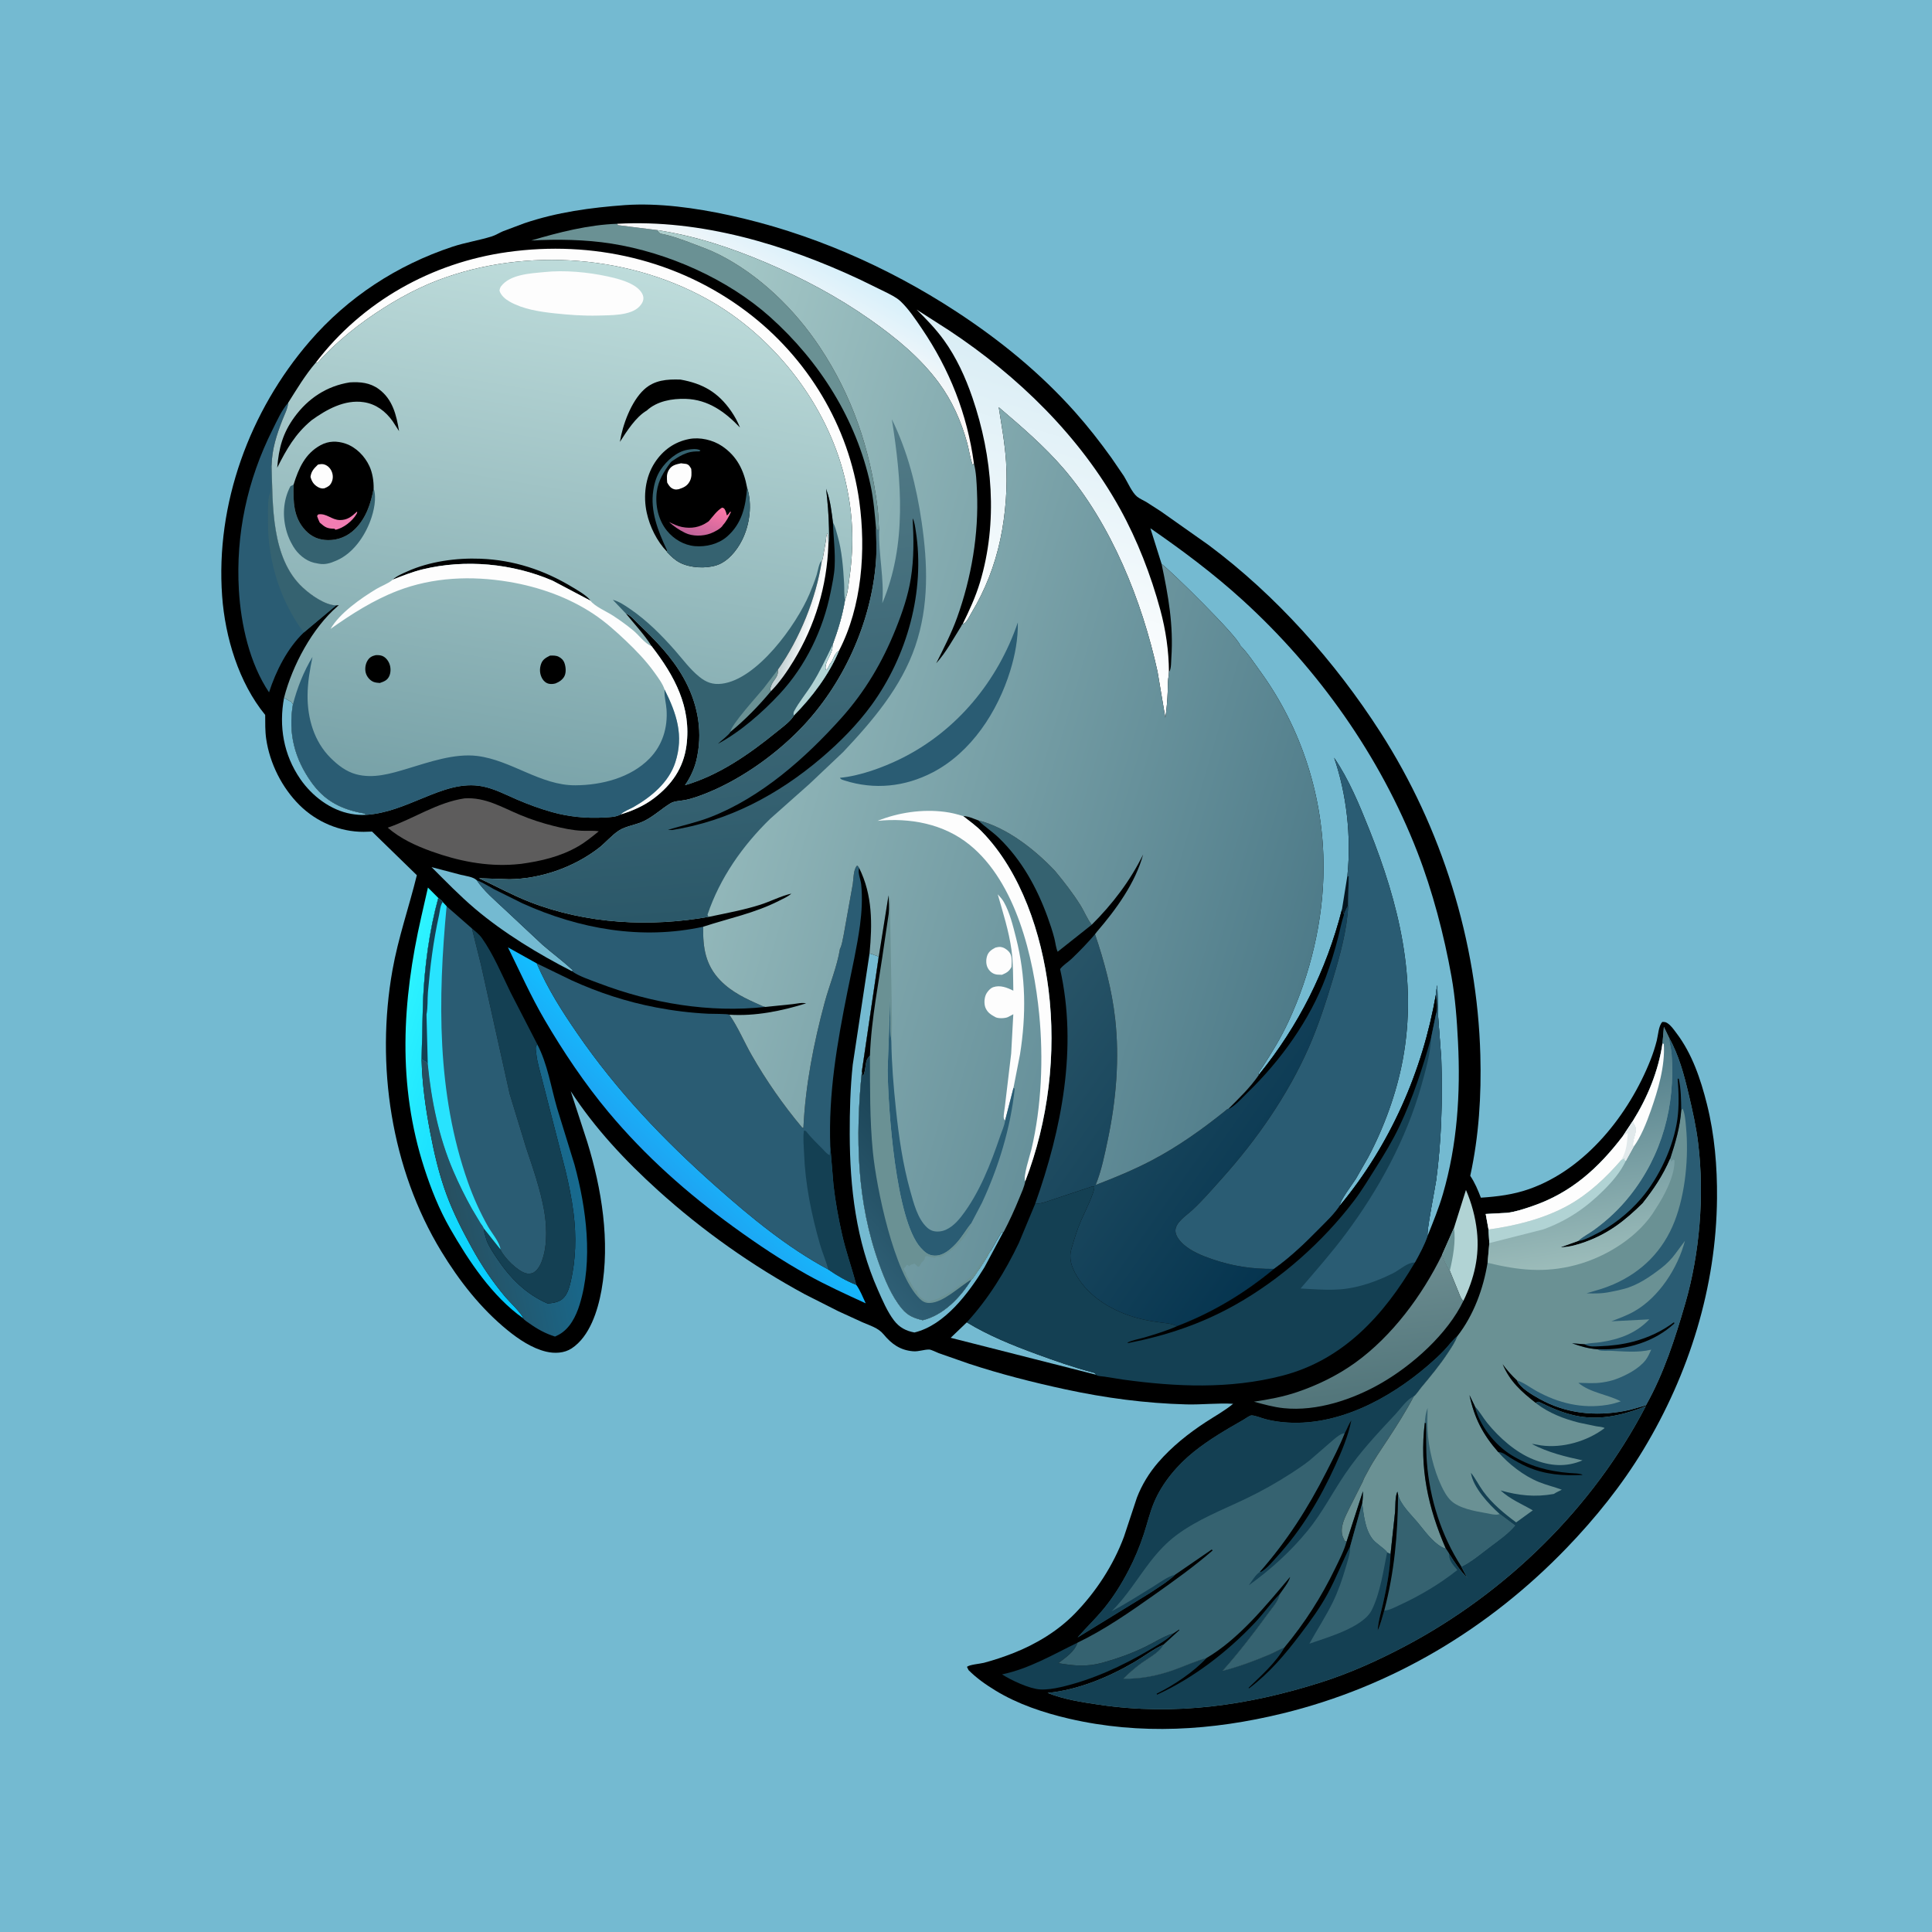 <svg version="1.1" xmlns="http://www.w3.org/2000/svg" style="display: block;" viewBox="0 0 2048 2048" width="1024" height="1024">
<defs>
	<linearGradient id="Gradient1" gradientUnits="userSpaceOnUse" x1="585.678" y1="1186.64" x2="398.231" y2="1130.33">
		<stop class="stop0" offset="0" stop-opacity="1" stop-color="rgb(3,201,254)"/>
		<stop class="stop1" offset="1" stop-opacity="1" stop-color="rgb(46,244,255)"/>
	</linearGradient>
	<linearGradient id="Gradient2" gradientUnits="userSpaceOnUse" x1="1448.96" y1="1483.04" x2="1432.82" y2="1346.23">
		<stop class="stop0" offset="0" stop-opacity="1" stop-color="rgb(82,117,122)"/>
		<stop class="stop1" offset="1" stop-opacity="1" stop-color="rgb(107,140,144)"/>
	</linearGradient>
	<linearGradient id="Gradient3" gradientUnits="userSpaceOnUse" x1="842.379" y1="353.355" x2="883.204" y2="280.495">
		<stop class="stop0" offset="0" stop-opacity="1" stop-color="rgb(255,250,249)"/>
		<stop class="stop1" offset="1" stop-opacity="1" stop-color="rgb(216,240,250)"/>
	</linearGradient>
	<linearGradient id="Gradient4" gradientUnits="userSpaceOnUse" x1="472.964" y1="1277.92" x2="610.984" y2="1249.98">
		<stop class="stop0" offset="0" stop-opacity="1" stop-color="rgb(40,79,95)"/>
		<stop class="stop1" offset="1" stop-opacity="1" stop-color="rgb(23,106,143)"/>
	</linearGradient>
	<linearGradient id="Gradient5" gradientUnits="userSpaceOnUse" x1="693.303" y1="1228" x2="735.849" y2="1183.18">
		<stop class="stop0" offset="0" stop-opacity="1" stop-color="rgb(30,164,242)"/>
		<stop class="stop1" offset="1" stop-opacity="1" stop-color="rgb(19,189,255)"/>
	</linearGradient>
	<linearGradient id="Gradient6" gradientUnits="userSpaceOnUse" x1="1155.7" y1="388.964" x2="1065.3" y2="696.036">
		<stop class="stop0" offset="0" stop-opacity="1" stop-color="rgb(217,237,245)"/>
		<stop class="stop1" offset="1" stop-opacity="1" stop-color="rgb(255,255,255)"/>
	</linearGradient>
	<linearGradient id="Gradient7" gradientUnits="userSpaceOnUse" x1="1408.8" y1="1255.33" x2="1112.19" y2="1046.63">
		<stop class="stop0" offset="0" stop-opacity="1" stop-color="rgb(5,52,79)"/>
		<stop class="stop1" offset="1" stop-opacity="1" stop-color="rgb(40,84,103)"/>
	</linearGradient>
	<linearGradient id="Gradient8" gradientUnits="userSpaceOnUse" x1="1656.86" y1="1106.42" x2="1690.32" y2="1338.91">
		<stop class="stop0" offset="0" stop-opacity="1" stop-color="rgb(73,119,133)"/>
		<stop class="stop1" offset="1" stop-opacity="1" stop-color="rgb(156,188,186)"/>
	</linearGradient>
	<linearGradient id="Gradient9" gradientUnits="userSpaceOnUse" x1="543.555" y1="848.266" x2="638.986" y2="279.32">
		<stop class="stop0" offset="0" stop-opacity="1" stop-color="rgb(120,162,168)"/>
		<stop class="stop1" offset="1" stop-opacity="1" stop-color="rgb(190,220,219)"/>
	</linearGradient>
	<linearGradient id="Gradient10" gradientUnits="userSpaceOnUse" x1="736.085" y1="568.002" x2="747.911" y2="532.05">
		<stop class="stop0" offset="0" stop-opacity="1" stop-color="rgb(192,99,153)"/>
		<stop class="stop1" offset="1" stop-opacity="1" stop-color="rgb(255,120,167)"/>
	</linearGradient>
	<linearGradient id="Gradient11" gradientUnits="userSpaceOnUse" x1="844.09" y1="644.769" x2="863.814" y2="649.709">
		<stop class="stop0" offset="0" stop-opacity="1" stop-color="rgb(198,211,213)"/>
		<stop class="stop1" offset="1" stop-opacity="1" stop-color="rgb(255,255,255)"/>
	</linearGradient>
	<linearGradient id="Gradient12" gradientUnits="userSpaceOnUse" x1="1402.09" y1="973.261" x2="557.181" y2="726.853">
		<stop class="stop0" offset="0" stop-opacity="1" stop-color="rgb(78,123,137)"/>
		<stop class="stop1" offset="1" stop-opacity="1" stop-color="rgb(173,207,205)"/>
	</linearGradient>
	<linearGradient id="Gradient13" gradientUnits="userSpaceOnUse" x1="1002.27" y1="1218.28" x2="894.032" y2="1313.74">
		<stop class="stop0" offset="0" stop-opacity="1" stop-color="rgb(25,65,83)"/>
		<stop class="stop1" offset="1" stop-opacity="1" stop-color="rgb(47,95,117)"/>
	</linearGradient>
	<linearGradient id="Gradient14" gradientUnits="userSpaceOnUse" x1="766.105" y1="969.628" x2="723.897" y2="476.257">
		<stop class="stop0" offset="0" stop-opacity="1" stop-color="rgb(43,88,105)"/>
		<stop class="stop1" offset="1" stop-opacity="1" stop-color="rgb(81,122,134)"/>
	</linearGradient>
</defs>
<path transform="translate(0,0)" fill="rgb(116,186,209)" d="M -0 -0 L 2048 0 L 2048 2048 L -0 2048 L -0 -0 z"/>
<path transform="translate(0,0)" fill="rgb(0,0,0)" d="M 662.478 217.415 C 698.492 214.937 737.274 220.457 772.453 228.037 C 857.967 246.463 940.533 282.441 1013.64 330.241 C 1060 360.559 1102.55 395.231 1139.51 436.676 C 1153.33 452.169 1166.03 468.443 1178.13 485.307 L 1191.36 504.658 C 1195.1 510.685 1199.93 522.09 1205.43 526.511 C 1208.21 528.741 1211.93 530.237 1215 532.071 L 1230.48 542.014 L 1280.99 577.65 C 1352.81 631.185 1415.01 701.063 1463.32 776.255 C 1528.3 877.389 1565.98 998.173 1569.22 1118.26 C 1570.39 1161.31 1567.74 1204.27 1558.52 1246.4 C 1563.42 1253.73 1566.65 1261.4 1569.78 1269.6 C 1587.34 1268.44 1604.26 1266.34 1620.95 1260.46 C 1681.16 1239.28 1726.83 1181.18 1749.64 1123.5 C 1752.26 1116.88 1754.5 1109.9 1756.26 1103 C 1757.68 1097.43 1758.16 1087.19 1762.16 1083.29 C 1764.47 1083.39 1765.4 1083.26 1767.35 1084.48 C 1771.34 1086.98 1774.1 1091.2 1776.93 1094.91 C 1793.71 1116.91 1802.78 1143.96 1809.43 1170.5 C 1817.57 1203.01 1820.38 1236.62 1820.1 1270.06 C 1819.32 1364.21 1790.63 1456.14 1742.11 1536.57 C 1719.36 1574.29 1691.2 1609.26 1660.69 1640.92 C 1578.18 1726.54 1475.59 1787.96 1359.75 1816.28 C 1284.94 1834.57 1208.58 1839.37 1133.11 1821.84 C 1106.21 1815.59 1078.58 1806.37 1054.93 1791.85 C 1044.6 1785.51 1035.35 1779.01 1026.75 1770.45 L 1025.04 1767 C 1027.24 1764.57 1039.06 1763.68 1043 1762.64 C 1053.6 1759.82 1064.23 1756.28 1074.43 1752.25 C 1098.1 1742.93 1121.39 1728.91 1139.21 1710.63 C 1161.79 1687.47 1180.15 1659.36 1191.45 1629 L 1205.2 1587.48 C 1210.44 1573.92 1218.2 1561.22 1227.72 1550.23 C 1242.28 1533.42 1259.78 1519.48 1278.34 1507.37 C 1288.02 1501.05 1298.26 1495.47 1307.17 1488.08 C 1290.8 1487.11 1274.05 1489.15 1257.56 1488.72 C 1214.29 1487.58 1171.65 1481.91 1129.37 1472.79 C 1094.97 1465.37 1060.72 1456.64 1027.28 1445.65 L 995.107 1434.4 C 992.759 1433.53 987.175 1430.58 984.871 1430.56 C 979.259 1430.52 974.008 1432.84 968.111 1432.41 C 954.248 1431.39 945.068 1424.67 936.5 1414.3 C 930.978 1407.61 922.14 1405.12 914.359 1401.72 L 888.677 1389.96 L 853.026 1371.92 C 797.255 1341.71 744.558 1304.4 697.532 1261.86 C 662.775 1230.42 630.603 1196.11 604.996 1156.72 L 622.5 1210.47 C 637.874 1260.18 646.878 1315.97 637.608 1367.68 C 633.755 1389.18 625.184 1416.74 605.969 1429.36 C 598.142 1434.5 587.913 1434.93 579 1432.82 C 564.079 1429.3 549.737 1419.65 538.03 1410.11 C 509.581 1386.95 486.791 1357.74 467.789 1326.51 C 414.456 1238.88 398.21 1128.79 416.009 1028.5 C 422.084 994.274 433.595 961.453 441.871 927.75 L 394.376 881.505 L 385.571 881.773 C 360.249 881.878 335.554 871.326 317.578 853.525 C 298.904 835.033 285.995 809.302 282.179 783.297 C 280.954 774.949 281.178 766.286 281.109 757.861 C 253.075 723.595 238.638 675.499 235.472 631.879 C 228.381 534.192 264.623 435.619 328.259 361.892 C 368.708 315.03 420.841 281.056 479.539 261.574 C 493.384 256.978 507.819 254.87 521.532 250.529 C 525.495 249.275 529.252 246.806 533.115 245.174 L 555.822 236.651 C 590.733 224.862 625.911 220.122 662.478 217.415 z"/>
<path transform="translate(0,0)" fill="rgb(116,186,209)" d="M 301.122 739.562 C 303.641 741.09 306.131 742.772 308.805 744 L 310.52 746.717 C 305.323 777.194 312.252 804.145 330.096 829.206 C 343.276 847.717 359.337 856.721 381.285 861.402 C 383.207 861.812 387.185 861.953 387.726 863.79 C 382.499 864.103 377.439 863.642 372.281 862.742 C 350.458 858.933 330.707 843.791 318.328 825.803 C 300.586 800.021 295.451 770.051 301.122 739.562 z"/>
<path transform="translate(0,0)" fill="rgb(116,186,209)" d="M 1024.85 1401.74 C 1047.93 1415.82 1073.77 1426.23 1099.09 1435.5 C 1118.54 1442.61 1138.33 1449.56 1158.35 1454.84 C 1160.5 1455.4 1159.62 1454.99 1161.37 1456.39 L 1161.63 1457.2 L 1007.77 1418.12 L 1024.85 1401.74 z"/>
<path transform="translate(0,0)" fill="rgb(177,211,212)" d="M 1541.26 1301.71 L 1553.97 1261.4 C 1559.99 1275.34 1563.92 1289.96 1565.6 1305.03 C 1568.53 1331.38 1562.75 1355.38 1551.27 1378.95 C 1548.53 1376.96 1547.54 1373.03 1546.24 1369.99 L 1536.85 1347.06 C 1533.44 1341.57 1530.7 1336.32 1528.64 1330.17 L 1541.26 1301.71 z"/>
<path transform="translate(0,0)" fill="rgb(106,145,148)" d="M 1528.64 1330.17 L 1541.26 1301.71 C 1543.45 1315.44 1540.08 1333.61 1536.85 1347.06 C 1533.44 1341.57 1530.7 1336.32 1528.64 1330.17 z"/>
<path transform="translate(0,0)" fill="rgb(116,186,209)" d="M 606.216 1029.49 C 570.708 1011.37 533.818 988.947 503.393 963.166 C 487.175 949.424 472.492 934.15 457.435 919.177 L 488.413 927.305 C 493.74 928.632 501.306 929.33 505.321 933.038 C 513 944.469 524.416 954.092 534.432 963.482 L 575.141 1001.55 C 585.652 1010.7 597.256 1019.12 607.321 1028.68 L 606.216 1029.49 z"/>
<path transform="translate(0,0)" fill="rgb(20,64,83)" d="M 1142.21 1741.3 C 1138.89 1751.11 1129.73 1756.91 1121.85 1763.02 C 1138.61 1765.81 1152.02 1767.17 1168.82 1762.52 C 1184.36 1758.21 1199.48 1752.81 1214 1745.74 C 1223.41 1741.15 1233.01 1734.85 1242.92 1731.71 L 1244.08 1731.35 C 1236.81 1738.6 1227.84 1743.43 1219.06 1748.65 C 1189.66 1766.14 1157.5 1780.89 1124.06 1788.5 C 1117.42 1790.01 1109.41 1791.26 1102.64 1790.87 C 1091.19 1790.23 1071.84 1781.09 1062.19 1774.93 C 1090.95 1768.89 1116.08 1754.03 1142.21 1741.3 z"/>
<path transform="translate(0,0)" fill="rgb(53,98,112)" d="M 1036.99 869.625 C 1067.39 877.172 1097.18 900.789 1118.26 923.087 C 1127.84 934.648 1136.92 946.293 1144.95 959 C 1149.22 965.757 1152.43 974.039 1157.26 980.278 L 1121.16 1008.89 C 1119.24 1004.57 1118.84 999.244 1117.65 994.635 C 1115.69 987.038 1113.18 979.511 1110.5 972.141 C 1099.12 940.836 1082.92 911.445 1058.83 888.19 C 1051.9 881.5 1043.82 876.398 1036.99 869.625 z"/>
<path transform="translate(0,0)" fill="rgb(116,186,209)" d="M 921.745 1010.8 C 924.073 1011.17 924.943 1011.48 927 1012.49 L 927.976 1012.71 C 929.404 1013.06 930.262 1013.72 931.447 1014.55 L 913.592 1135.91 C 906.644 1205.47 908.068 1273.92 932.121 1340.3 C 937.935 1356.34 945.09 1373.93 956.059 1387.16 C 962.405 1394.81 968.84 1397.24 978.106 1399.48 C 1000.24 1394.11 1018.23 1375.18 1029.88 1356.26 C 1031.85 1354.91 1033.65 1351.44 1035.12 1349.39 C 1040.47 1341.91 1045.3 1334.4 1049.66 1326.29 C 1050.67 1325.72 1051.9 1323.05 1052.56 1321.94 C 1055.73 1316.68 1058.5 1311.02 1061.99 1305.99 L 1063.43 1306.31 L 1043.5 1343.49 C 1026.97 1370.39 1001.68 1404.72 969.329 1412.49 C 960.215 1410.82 953.277 1407.08 947.622 1399.65 C 940.483 1390.26 935.372 1378.11 930.604 1367.36 C 907.418 1315.09 900.897 1258.95 900.744 1202.26 C 900.677 1177.63 901.331 1152.98 903.958 1128.47 L 921.745 1010.8 z"/>
<path transform="translate(0,0)" fill="url(#Gradient1)" d="M 554.591 1397.46 C 521.733 1374.34 496.654 1336.36 477.032 1302.12 C 465.496 1281.98 456.97 1260.46 449.823 1238.44 C 421.183 1150.18 426.157 1061.29 446.578 971.843 L 453.628 940.838 L 464.61 951.861 C 454.938 987.011 450.063 1024.73 448.386 1061.15 L 446.895 1122.83 C 447.48 1148.79 451.086 1174.35 455.922 1199.85 C 460.189 1222.34 465.466 1245.07 473.441 1266.57 C 480.634 1285.96 490.219 1304.69 500.186 1322.78 C 510.482 1341.47 521.984 1358.54 535.703 1374.9 C 538.974 1378.8 554.343 1393.66 554.591 1397.46 z"/>
<path transform="translate(0,0)" fill="url(#Gradient2)" d="M 1528.64 1330.17 C 1530.7 1336.32 1533.44 1341.57 1536.85 1347.06 L 1546.24 1369.99 C 1547.54 1373.03 1548.53 1376.96 1551.27 1378.95 C 1534.53 1413.95 1497.58 1446.9 1464.33 1466.11 C 1434.11 1483.55 1395.98 1496.36 1360.7 1492.72 C 1350.08 1491.62 1339.49 1488.63 1329.2 1485.84 C 1344.82 1483.53 1360.55 1480.62 1375.52 1475.49 C 1397.12 1468.08 1418.02 1457.89 1436.57 1444.54 C 1475.67 1416.39 1507.68 1373.11 1528.64 1330.17 z"/>
<path transform="translate(0,0)" fill="rgb(106,145,148)" d="M 928.684 560.347 C 927.28 544.69 926.063 529.31 922.73 513.895 C 907.768 444.69 868.96 383.178 816.528 336.197 C 771.41 295.771 707.826 267.651 648.206 258.237 C 620.612 253.88 590.948 253.424 563.125 254.95 C 592.108 246.299 624.023 238.225 654.347 237.212 L 655 238.66 L 696.647 243.905 C 697.923 245.527 698.701 247.369 700.768 247.763 C 712.385 249.977 724.247 254.458 735.282 258.651 C 744.343 262.093 753.438 265.383 762.106 269.761 C 805.224 291.539 842.538 328.015 869.073 368 C 903.443 419.792 922.305 475.842 930.142 537.369 C 931.2 545.674 931.212 554.144 931.907 562.489 L 928.684 560.347 z"/>
<path transform="translate(0,0)" fill="url(#Gradient3)" d="M 654.347 237.212 C 742.958 232.296 832.502 259.222 912.084 296.58 L 937.995 309.246 C 943.43 312.001 950.075 315.102 954.539 319.305 C 963.066 327.333 970.583 338.622 977.116 348.243 C 1006.58 391.627 1025.38 439.141 1032.38 491.27 L 1031 492.898 L 1030.39 491 C 1028.13 484.115 1027.18 476.556 1025.23 469.5 C 1018.9 446.558 1009.32 424.881 995.133 405.693 C 975.327 378.907 949.539 357.867 922.457 338.839 C 887.912 314.569 850.732 294.813 811.892 278.357 C 774.255 262.411 737.182 250.134 696.647 243.905 L 655 238.66 L 654.347 237.212 z"/>
<path transform="translate(0,0)" fill="url(#Gradient4)" d="M 512.669 1301.9 C 512.911 1305.23 514.02 1308.29 514.868 1311.5 L 515.906 1315 C 518.489 1321.6 522.919 1328.12 526.836 1334 C 540.545 1354.59 557.491 1371.84 580.529 1381.77 C 585.253 1381.35 590.091 1380.78 594.26 1378.32 C 600.852 1374.44 603.374 1365.58 604.99 1358.6 C 610.453 1334.97 611.003 1310.51 608.047 1286.5 C 606.129 1270.92 602.901 1255.2 599.207 1239.95 L 574.534 1144.04 C 572.355 1135.11 569.386 1126.09 568.473 1116.91 C 568.286 1115.03 567.627 1111.69 567.991 1110 C 568.233 1108.87 568.958 1107.9 569.442 1106.86 C 580.372 1127.56 584.007 1152.16 590.518 1174.62 L 608.983 1234.5 C 621.59 1280.86 628.874 1336.26 614.407 1383.01 C 610.605 1395.29 604.071 1408.48 592.35 1414.85 L 588.323 1416.82 C 578 1413.54 569.797 1409.02 560.983 1402.74 C 559.074 1401.37 555.726 1399.45 554.591 1397.46 C 554.343 1393.66 538.974 1378.8 535.703 1374.9 C 521.984 1358.54 510.482 1341.47 500.186 1322.78 C 490.219 1304.69 480.634 1285.96 473.441 1266.57 C 465.466 1245.07 460.189 1222.34 455.922 1199.85 C 451.086 1174.35 447.48 1148.79 446.895 1122.83 C 448.85 1124.61 450.668 1124.56 452.149 1126.51 L 453.476 1128.21 C 457.358 1166.84 465.181 1205.65 480.627 1241.45 C 486.512 1255.09 493.078 1268.47 500.338 1281.43 L 509.416 1296.62 C 510.164 1297.79 512.506 1300.68 512.669 1301.9 z"/>
<path transform="translate(0,0)" fill="rgb(93,92,92)" d="M 492.497 846.29 C 514.578 844.926 531.741 855.653 551.409 863.865 C 562.878 868.653 574.881 872.533 586.933 875.559 C 596.711 878.013 606.903 880.192 617 880.648 C 622.799 880.91 629.047 880.252 634.719 881.223 C 627.689 886.93 620.757 892.636 612.897 897.179 C 594.002 908.102 573.606 912.778 552.238 915.758 L 545.082 916.395 C 515.21 918.648 485.448 912.611 457.434 902.511 C 440.753 896.496 424.562 889.091 411.005 877.376 C 438.577 867.89 463.299 850.582 492.497 846.29 z"/>
<path transform="translate(0,0)" fill="rgb(253,253,253)" d="M 334.546 384.671 C 383.835 319.751 457.598 278.42 538.134 267.184 C 628.014 254.643 718.697 275.393 791.655 330.49 C 855.936 379.034 899.925 451.556 910.926 531.641 C 918.022 583.298 913.727 642.869 889.386 689.748 C 886.157 692.202 884.851 694.284 883.25 698.005 C 882.518 699.707 882.159 700.856 880.969 702.343 C 879.791 703.815 880.056 703.178 879.25 705.005 C 878.258 707.254 877.643 708.606 876 710.5 L 875.17 709.692 C 873.691 701.424 882.454 693.812 882.504 684.799 L 882.48 683.831 C 888.394 667.77 893.021 652.646 895.818 635.729 C 898.874 628.7 899.402 620.02 900.466 612.5 C 905.762 575.074 904.211 541.766 895.076 505 C 876.446 430.015 823.387 360.702 757.007 321.281 C 671.022 270.219 557.821 261.506 464.5 296.909 C 437.944 306.984 411.878 322.094 388.771 338.484 C 376.101 347.47 363.573 357.693 352.268 368.35 L 341.496 379.062 C 340.298 380.348 338.412 383.119 337.037 384.03 C 336.323 384.504 335.377 384.457 334.546 384.671 z"/>
<path transform="translate(0,0)" fill="url(#Gradient5)" d="M 907.675 1361.97 C 911.85 1367.76 914.645 1375.12 917.701 1381.59 C 896.961 1372.06 876.115 1362.61 856.156 1351.5 C 828.837 1336.3 803.089 1319.06 777.802 1300.73 C 728.574 1265.05 684.165 1225.69 645.024 1178.9 C 619.91 1148.88 596.971 1114.65 577.232 1080.88 C 562.723 1056.05 551.126 1029.99 538.448 1004.25 L 568.949 1021.23 C 580.612 1048.25 595.424 1071.51 612.037 1095.62 C 654.149 1156.76 703.376 1208.36 758.845 1257.6 C 795.437 1290.08 834.717 1322.5 878.025 1345.7 C 887.024 1352.04 897.396 1357.98 907.675 1361.97 z"/>
<path transform="translate(0,0)" fill="rgb(42,92,115)" d="M 322.053 670.452 C 304.704 687.011 292.48 711.335 285.19 733.917 C 264.582 703.348 255.373 661.923 253.236 625.668 C 249.737 566.291 262.192 508.79 288.794 455.7 C 293.575 446.156 298.486 434.779 305.566 426.827 C 304.726 433.825 301.866 438.856 299.363 445.25 C 293.192 461.014 288.301 476.178 287.913 493.32 C 289.182 535.181 287.342 591.633 320.823 622.738 C 329.45 630.753 344.25 641.322 356.261 641.81 L 322.053 670.452 z"/>
<path transform="translate(0,0)" fill="rgb(53,98,112)" d="M 322.053 670.452 C 297.628 638.176 284.051 595.23 284.104 554.752 C 284.116 545.754 283.643 535.341 285.033 526.5 C 285.31 524.733 286.366 523.285 286.632 521.5 C 287.87 513.188 286.74 503.032 286.655 494.536 L 287.913 493.32 C 289.182 535.181 287.342 591.633 320.823 622.738 C 329.45 630.753 344.25 641.322 356.261 641.81 L 322.053 670.452 z"/>
<path transform="translate(0,0)" fill="rgb(20,64,83)" d="M 500.257 984.198 C 503.946 987.306 508.075 990.486 510.876 994.438 C 522.932 1011.44 532.059 1033.26 541.23 1052 L 569.446 1106.75 L 569.442 1106.86 C 568.958 1107.9 568.233 1108.87 567.991 1110 C 567.627 1111.69 568.286 1115.03 568.473 1116.91 C 569.386 1126.09 572.355 1135.11 574.534 1144.04 L 599.207 1239.95 C 602.901 1255.2 606.129 1270.92 608.047 1286.5 C 611.003 1310.51 610.453 1334.97 604.99 1358.6 C 603.374 1365.58 600.852 1374.44 594.26 1378.32 C 590.091 1380.78 585.253 1381.35 580.529 1381.77 C 557.491 1371.84 540.545 1354.59 526.836 1334 C 522.919 1328.12 518.489 1321.6 515.906 1315 L 514.868 1311.5 C 514.02 1308.29 512.911 1305.23 512.669 1301.9 L 530.555 1324.46 L 530.617 1324.96 C 534.866 1333.54 548.245 1347.01 557.335 1349.7 C 559.848 1350.45 563.348 1350.27 565.598 1348.96 C 571.063 1345.8 574.111 1338.38 575.746 1332.58 L 576.175 1331 C 580.17 1316.69 579.35 1297.39 576.756 1282.94 C 572.735 1260.54 565.076 1238.63 557.856 1217.1 L 540.277 1159.57 L 509.804 1022.41 L 500.257 984.198 z"/>
<path transform="translate(0,0)" fill="rgb(42,92,115)" d="M 505.321 933.038 L 506.371 933.449 C 512.478 935.899 517.969 939.559 523.768 942.648 L 553.944 957.644 C 614.148 984.839 680.179 996.601 745.399 982.376 C 745.002 1004.2 747.623 1022.83 763.528 1039.25 C 775.938 1052.07 791.312 1059 807.337 1066.11 C 808.734 1066.73 809.866 1067.11 811.354 1067.4 C 751.887 1073.84 690.569 1063.54 634.875 1042.29 C 626.224 1038.99 613.532 1034.86 606.216 1029.49 L 607.321 1028.68 C 597.256 1019.12 585.652 1010.7 575.141 1001.55 L 534.432 963.482 C 524.416 954.092 513 944.469 505.321 933.038 z"/>
<path transform="translate(0,0)" fill="url(#Gradient6)" d="M 1020.41 661.651 C 1027.46 647.228 1034.14 632.828 1038.79 617.428 C 1058.04 553.698 1052.18 483.911 1030.8 421.482 C 1023.48 400.123 1013.85 378.963 1000.6 360.599 C 992.036 348.724 982.009 338.388 971.603 328.151 L 1006.03 350.215 C 1078.9 398.419 1144.69 462.339 1187.25 539.301 C 1205.7 572.652 1220.04 609.742 1229.98 646.5 C 1235.77 667.914 1239.01 690.015 1239.12 712.208 L 1238.87 716.504 C 1237.71 721.545 1238.07 727.542 1237.84 732.767 C 1237.41 742.188 1236.77 751.494 1235.3 760.816 L 1227.06 712 C 1210.57 636.882 1178.11 555.757 1127.58 496.876 C 1107.11 473.019 1082.59 452.02 1058.7 431.671 C 1061.71 450.855 1065.24 470.194 1066.48 489.595 C 1068.19 516.227 1065.96 545.617 1060.39 571.764 C 1054.51 599.367 1044.43 625.295 1029.9 649.476 C 1027.94 652.736 1025.06 659.09 1021.72 660.977 L 1020.41 661.651 z"/>
<path transform="translate(0,0)" fill="rgb(42,92,115)" d="M 464.61 951.861 C 465.356 952.539 469.106 955.51 469.257 956.174 L 473.417 960.709 L 500.257 984.198 L 509.804 1022.41 L 540.277 1159.57 L 557.856 1217.1 C 565.076 1238.63 572.735 1260.54 576.756 1282.94 C 579.35 1297.39 580.17 1316.69 576.175 1331 L 575.746 1332.58 C 574.111 1338.38 571.063 1345.8 565.598 1348.96 C 563.348 1350.27 559.848 1350.45 557.335 1349.7 C 548.245 1347.01 534.866 1333.54 530.617 1324.96 L 530.555 1324.46 L 512.669 1301.9 C 512.506 1300.68 510.164 1297.79 509.416 1296.62 L 500.338 1281.43 C 493.078 1268.47 486.512 1255.09 480.627 1241.45 C 465.181 1205.65 457.358 1166.84 453.476 1128.21 L 452.149 1126.51 C 450.668 1124.56 448.85 1124.61 446.895 1122.83 L 448.386 1061.15 C 450.063 1024.73 454.938 987.011 464.61 951.861 z"/>
<path transform="translate(0,0)" fill="rgb(40,227,254)" d="M 464.61 951.861 C 465.356 952.539 469.106 955.51 469.257 956.174 L 473.417 960.709 C 464.124 1058.77 462.853 1159.06 495.997 1253.05 C 501.744 1269.35 508.919 1285.28 517.433 1300.33 C 521.265 1307.1 529.826 1317.02 530.555 1324.46 L 512.669 1301.9 C 512.506 1300.68 510.164 1297.79 509.416 1296.62 L 500.338 1281.43 C 493.078 1268.47 486.512 1255.09 480.627 1241.45 C 465.181 1205.65 457.358 1166.84 453.476 1128.21 L 452.149 1126.51 C 450.668 1124.56 448.85 1124.61 446.895 1122.83 L 448.386 1061.15 C 450.063 1024.73 454.938 987.011 464.61 951.861 z"/>
<path transform="translate(0,0)" fill="rgb(20,64,83)" d="M 464.61 951.861 C 465.356 952.539 469.106 955.51 469.257 956.174 C 466.577 960.001 466.344 965.915 465.335 970.457 C 459.355 997.389 456.014 1024.16 453.647 1051.61 C 452.991 1059.22 453.659 1068.05 452.118 1075.37 L 453.476 1128.21 L 452.149 1126.51 C 450.668 1124.56 448.85 1124.61 446.895 1122.83 L 448.386 1061.15 C 450.063 1024.73 454.938 987.011 464.61 951.861 z"/>
<path transform="translate(0,0)" fill="rgb(116,186,209)" d="M 1231.32 597.779 L 1219.45 559.98 C 1253.36 583.398 1286.4 608.097 1316.9 635.849 C 1397.42 709.105 1462.99 801.549 1502.46 903.178 C 1518.62 944.814 1530.76 991.11 1538.62 1035.15 C 1542.69 1057.94 1544.37 1081.21 1545.53 1104.3 C 1548.29 1158.87 1544.87 1213.17 1529.5 1265.87 C 1525.11 1280.94 1519.22 1295.23 1513.42 1309.78 C 1511.67 1307.04 1521.47 1258.17 1522.42 1251.01 C 1528.09 1208.4 1529.22 1165.02 1527.82 1122.07 L 1524.51 1077.7 L 1523.59 1044.26 C 1522.9 1047.52 1522.36 1050.58 1522.18 1053.91 C 1508.04 1135.71 1473.54 1213.78 1420.46 1277.84 C 1419.91 1273.18 1434.13 1254.66 1437.2 1249.73 L 1450.36 1226.75 C 1467.19 1195.06 1480.43 1158.66 1487 1123.33 C 1502.78 1038.47 1482.85 957.908 1451.47 879.324 C 1441.18 853.559 1429.94 826.154 1414.2 803.198 C 1427.49 841.687 1432.46 886.855 1428.37 927.406 L 1428.27 928.346 L 1429.66 929 L 1429.18 959.737 C 1427.39 963.076 1425.74 966.12 1424.63 969.756 C 1424.18 967.623 1423.54 966.033 1422.54 964.099 C 1405.8 1029.29 1376.79 1087.03 1334.39 1139.42 C 1333.09 1137.73 1336.91 1133.19 1338.08 1131.4 C 1348.38 1115.59 1357.91 1100.02 1365.86 1082.85 C 1389.11 1032.7 1402.82 975.601 1403.01 920.206 C 1403.26 845.393 1379.81 772.055 1335.85 711.559 C 1329.26 702.49 1322.53 692.134 1314.64 684.195 C 1312.9 675.505 1241.03 604.862 1231.32 597.779 z"/>
<path transform="translate(0,0)" fill="rgb(4,22,33)" d="M 1428.27 928.346 L 1429.66 929 L 1429.18 959.737 C 1427.39 963.076 1425.74 966.12 1424.63 969.756 C 1424.18 967.623 1423.54 966.033 1422.54 964.099 L 1428.27 928.346 z"/>
<path transform="translate(0,0)" fill="url(#Gradient7)" d="M 1429.18 959.737 C 1427.94 985.898 1420.43 1012.82 1412.92 1037.82 C 1405.59 1062.23 1397.76 1086.61 1387.5 1109.97 C 1365.19 1160.79 1332.15 1208.23 1295.13 1249.41 C 1284.79 1260.9 1274.53 1272.99 1263.11 1283.41 C 1257.25 1288.76 1246.53 1295.51 1246 1304 C 1245.64 1309.63 1250.42 1315.32 1254.29 1318.85 C 1262.39 1326.24 1274.23 1331.13 1284.5 1334.64 C 1306.93 1342.28 1327.01 1345.32 1350.55 1345.09 C 1319.5 1370.82 1285.47 1391.39 1247.78 1405.79 C 1241.79 1402.92 1236.35 1402.71 1229.86 1401.83 C 1222.08 1400.76 1214.14 1399.45 1206.55 1397.42 C 1180.86 1390.55 1154.77 1375.74 1141.23 1352.17 C 1135.82 1342.76 1132.72 1334.17 1135.89 1323.34 C 1138.88 1313.13 1141.86 1303.18 1146.16 1293.39 C 1148.79 1287.39 1160.88 1263 1159.97 1257.92 C 1158.01 1257.66 1158.42 1257.45 1156.91 1257.99 L 1106.94 1274.56 C 1103.69 1275.56 1100.65 1275.87 1097.29 1276.19 C 1125.42 1196.92 1142.5 1110.6 1123.75 1027.26 C 1126.83 1023.14 1132.21 1019.92 1136.01 1016.31 C 1144.7 1008.07 1152.95 999.4 1160.77 990.328 C 1170.69 1019.51 1178.69 1049.3 1182.13 1080.01 C 1186.86 1122.2 1183.15 1165.95 1174.47 1207.41 C 1171.13 1223.35 1167.59 1241.13 1161.45 1256.13 C 1181.56 1248.42 1201.53 1240.19 1220.63 1230.19 C 1248.56 1215.55 1273.88 1197.51 1298.43 1177.84 C 1299.44 1177.03 1300.84 1175.44 1302.09 1175.45 C 1313.22 1164.36 1325.6 1152.46 1334.39 1139.42 C 1376.79 1087.03 1405.8 1029.29 1422.54 964.099 C 1423.54 966.033 1424.18 967.623 1424.63 969.756 C 1425.74 966.12 1427.39 963.076 1429.18 959.737 z"/>
<path transform="translate(0,0)" fill="rgb(0,0,0)" d="M 1422.54 964.099 C 1423.54 966.033 1424.18 967.623 1424.63 969.756 C 1422.01 977.522 1420.51 985.606 1418.49 993.541 C 1414.9 1007.67 1410.55 1022.06 1405.45 1035.74 C 1388.33 1081.58 1357.43 1124.35 1322.47 1158.19 C 1317.08 1163.42 1310.94 1170.5 1304.52 1174.44 C 1303.46 1175.09 1303.13 1175.13 1302.09 1175.45 C 1313.22 1164.36 1325.6 1152.46 1334.39 1139.42 C 1376.79 1087.03 1405.8 1029.29 1422.54 964.099 z"/>
<path transform="translate(0,0)" fill="rgb(42,92,115)" d="M 1428.27 928.346 L 1428.37 927.406 C 1432.46 886.855 1427.49 841.687 1414.2 803.198 C 1429.94 826.154 1441.18 853.559 1451.47 879.324 C 1482.85 957.908 1502.78 1038.47 1487 1123.33 C 1480.43 1158.66 1467.19 1195.06 1450.36 1226.75 L 1437.2 1249.73 C 1434.13 1254.66 1419.91 1273.18 1420.46 1277.84 C 1414.63 1286.78 1406.32 1294.57 1398.86 1302.16 C 1383.97 1317.32 1367.92 1332.79 1350.55 1345.09 C 1327.01 1345.32 1306.93 1342.28 1284.5 1334.64 C 1274.23 1331.13 1262.39 1326.24 1254.29 1318.85 C 1250.42 1315.32 1245.64 1309.63 1246 1304 C 1246.53 1295.51 1257.25 1288.76 1263.11 1283.41 C 1274.53 1272.99 1284.79 1260.9 1295.13 1249.41 C 1332.15 1208.23 1365.19 1160.79 1387.5 1109.97 C 1397.76 1086.61 1405.59 1062.23 1412.92 1037.82 C 1420.43 1012.82 1427.94 985.898 1429.18 959.737 L 1429.66 929 L 1428.27 928.346 z"/>
<path transform="translate(0,0)" fill="rgb(42,92,115)" d="M 890.422 1005.73 C 892.463 1002.29 893.46 994.88 894.356 990.854 L 903.982 937.115 C 904.747 932.012 904.656 923.925 907.19 919.45 C 908.163 917.732 907.597 918.155 909.077 917.677 L 910.751 920.135 C 908.92 924.837 912.403 932.469 912.912 937.543 C 914.329 951.678 913.523 966.683 911.632 980.747 C 908.448 1004.43 903.069 1027.48 898.373 1050.88 C 887.332 1105.9 878.049 1159.19 880.152 1215.59 L 883.528 1256.31 C 885.494 1273.81 888.746 1291.32 892.588 1308.5 C 896.665 1326.73 903.03 1344 907.675 1361.97 C 897.396 1357.98 887.024 1352.04 878.025 1345.7 C 834.717 1322.5 795.437 1290.08 758.845 1257.6 C 703.376 1208.36 654.149 1156.76 612.037 1095.62 C 595.424 1071.51 580.612 1048.25 568.949 1021.23 L 605.907 1039.17 C 634.657 1052.27 664.295 1061.96 695.335 1067.9 C 713.793 1071.44 732.124 1073.7 750.891 1074.6 C 754.103 1074.75 771.844 1074.63 773.124 1075.63 C 782.332 1088.76 788.744 1104.35 796.712 1118.31 C 812.091 1145.25 830.477 1171.7 850.456 1195.44 L 851.668 1195.41 C 853.718 1150.9 862.581 1105.5 874.213 1062.55 C 879.28 1043.85 887.315 1024.81 890.422 1005.73 z"/>
<path transform="translate(0,0)" fill="rgb(20,64,83)" d="M 878.025 1345.7 C 875.649 1336.73 871.779 1328.01 869.197 1319.02 C 860.175 1287.62 853.578 1255.34 852.349 1222.62 C 852.059 1214.91 851.019 1205.92 852.223 1198.32 L 854.311 1198.99 C 859.483 1205.76 865.863 1211.7 871.816 1217.79 C 874.03 1220.05 876.57 1223.4 879.524 1224.5 L 880.152 1215.59 L 883.528 1256.31 C 885.494 1273.81 888.746 1291.32 892.588 1308.5 C 896.665 1326.73 903.03 1344 907.675 1361.97 C 897.396 1357.98 887.024 1352.04 878.025 1345.7 z"/>
<path transform="translate(0,0)" fill="rgb(53,98,112)" d="M 1544.83 1416.37 C 1542.63 1422.57 1538.79 1428.06 1535.22 1433.54 C 1526.57 1446.81 1516.49 1458.88 1506.37 1471.04 C 1504.62 1473.14 1500.76 1479.03 1498.68 1480.2 C 1490.61 1495.61 1481.04 1510.68 1471.5 1525.22 C 1464.17 1536.4 1456.25 1547.59 1450.08 1559.46 C 1448.29 1562.92 1445.78 1566.84 1444.59 1570.51 L 1430.24 1599.03 C 1426 1607.88 1419.85 1618.87 1423.32 1628.85 L 1425.53 1633.59 L 1427.48 1634.13 C 1424.81 1643.89 1419.88 1653.34 1415.49 1662.42 C 1400.74 1692.93 1383.16 1720.45 1361.5 1746.5 C 1356.13 1748.46 1351.31 1751.48 1346.06 1753.71 C 1329.66 1760.65 1313.21 1766.78 1295.95 1771.19 C 1312.94 1752.12 1328.96 1731.4 1343.96 1710.72 C 1348.24 1704.82 1354.63 1698.03 1356.28 1690.87 L 1356.48 1689.86 C 1359.96 1684.69 1365.91 1677.66 1367.56 1671.69 C 1342.11 1701.88 1313.41 1737.37 1278.97 1757.62 C 1267.37 1760.72 1255.92 1766.07 1244.56 1770.12 C 1227.37 1776.25 1209.08 1779.96 1190.8 1779.47 C 1196.49 1773.84 1202.21 1768.79 1208.62 1763.98 C 1215.17 1759.07 1228.08 1752.15 1232.18 1745.29 L 1233.17 1743.52 L 1250.14 1728.06 L 1250 1727.36 L 1244.08 1731.35 L 1242.92 1731.71 C 1233.01 1734.85 1223.41 1741.15 1214 1745.74 C 1199.48 1752.81 1184.36 1758.21 1168.82 1762.52 C 1152.02 1767.17 1138.61 1765.81 1121.85 1763.02 C 1129.73 1756.91 1138.89 1751.11 1142.21 1741.3 C 1170.29 1727.88 1197.65 1708.92 1223 1690.99 C 1244.38 1675.88 1265.69 1660.68 1285.49 1643.5 L 1284.5 1642.54 L 1245.73 1669.21 C 1237.53 1677.04 1227.4 1682.96 1217.99 1689.24 L 1142.28 1735.78 C 1151.36 1725.4 1161.35 1715.9 1170.12 1705.22 C 1180.26 1692.86 1188.85 1679.06 1196.23 1664.89 C 1202.67 1652.53 1208.14 1639.41 1212.5 1626.18 C 1216.19 1614.98 1218.83 1603.31 1223.42 1592.44 C 1232.18 1571.68 1248.14 1552.88 1265.63 1538.87 C 1281.7 1526 1299.58 1515.52 1317.47 1505.4 C 1319.19 1504.42 1324.63 1500.54 1326.36 1500.4 C 1329.85 1500.12 1337.49 1503.33 1341.2 1504.3 C 1347.32 1505.89 1353.62 1506.96 1359.91 1507.57 C 1416.55 1513.06 1472.5 1483.11 1514.1 1447.15 C 1519.94 1442.1 1525.86 1436.76 1531.14 1431.14 C 1535.78 1426.21 1539.61 1420.73 1544.83 1416.37 z"/>
<path transform="translate(0,0)" fill="rgb(20,64,83)" d="M 1544.83 1416.37 C 1542.63 1422.57 1538.79 1428.06 1535.22 1433.54 C 1526.57 1446.81 1516.49 1458.88 1506.37 1471.04 C 1504.62 1473.14 1500.76 1479.03 1498.68 1480.2 C 1491.64 1483.02 1484.62 1493.35 1479.37 1498.98 C 1460.12 1519.61 1442.19 1538.54 1426.2 1561.97 C 1412.57 1581.94 1401.66 1603.64 1386.28 1622.44 C 1367.99 1644.8 1347.1 1663.67 1323.76 1680.52 C 1326.76 1676.49 1331.2 1668.87 1335.42 1666.43 C 1364.23 1633.64 1386.56 1598.76 1406.24 1559.93 C 1413.02 1546.56 1420.07 1533.18 1425.55 1519.21 C 1420.77 1519.83 1417.53 1522.99 1413.84 1525.89 L 1388.5 1547.87 C 1382.36 1552.77 1375.55 1557.31 1368.96 1561.59 C 1353.59 1571.55 1337.33 1580.71 1320.8 1588.62 C 1295.85 1600.55 1269.1 1610.77 1246.84 1627.5 C 1236.33 1635.4 1227.35 1645.12 1219.32 1655.5 C 1205.67 1673.16 1194.33 1692.26 1178.33 1708.02 C 1193.4 1700.18 1207.58 1690.94 1222.07 1682.09 C 1229.29 1677.69 1237.51 1671.27 1245.73 1669.21 C 1237.53 1677.04 1227.4 1682.96 1217.99 1689.24 L 1142.28 1735.78 C 1151.36 1725.4 1161.35 1715.9 1170.12 1705.22 C 1180.26 1692.86 1188.85 1679.06 1196.23 1664.89 C 1202.67 1652.53 1208.14 1639.41 1212.5 1626.18 C 1216.19 1614.98 1218.83 1603.31 1223.42 1592.44 C 1232.18 1571.68 1248.14 1552.88 1265.63 1538.87 C 1281.7 1526 1299.58 1515.52 1317.47 1505.4 C 1319.19 1504.42 1324.63 1500.54 1326.36 1500.4 C 1329.85 1500.12 1337.49 1503.33 1341.2 1504.3 C 1347.32 1505.89 1353.62 1506.96 1359.91 1507.57 C 1416.55 1513.06 1472.5 1483.11 1514.1 1447.15 C 1519.94 1442.1 1525.86 1436.76 1531.14 1431.14 C 1535.78 1426.21 1539.61 1420.73 1544.83 1416.37 z"/>
<path transform="translate(0,0)" fill="rgb(0,0,0)" d="M 1425.55 1519.21 C 1427.93 1514.88 1429.68 1509.69 1432.46 1505.67 C 1429.07 1522.4 1422.33 1538.31 1415.27 1553.79 C 1399.45 1588.55 1379.89 1621.39 1354.07 1649.72 C 1349.29 1654.97 1343.55 1662.13 1337.48 1665.76 C 1336.67 1666.26 1336.26 1666.27 1335.42 1666.43 C 1364.23 1633.64 1386.56 1598.76 1406.24 1559.93 C 1413.02 1546.56 1420.07 1533.18 1425.55 1519.21 z"/>
<path transform="translate(0,0)" fill="rgb(20,64,83)" d="M 1522.18 1053.91 C 1522.36 1050.58 1522.9 1047.52 1523.59 1044.26 L 1524.51 1077.7 L 1527.82 1122.07 C 1529.22 1165.02 1528.09 1208.4 1522.42 1251.01 C 1521.47 1258.17 1511.67 1307.04 1513.42 1309.78 C 1510.1 1319.64 1504.86 1329.14 1499.87 1338.26 C 1466.95 1394.2 1423.92 1441.7 1359 1458.38 C 1303.52 1472.63 1247.04 1470.15 1190.8 1462.46 L 1170.67 1459.28 C 1168.38 1458.88 1164.7 1458.92 1162.73 1458.01 L 1161.63 1457.2 L 1161.37 1456.39 C 1159.62 1454.99 1160.5 1455.4 1158.35 1454.84 C 1138.33 1449.56 1118.54 1442.61 1099.09 1435.5 C 1073.77 1426.23 1047.93 1415.82 1024.85 1401.74 C 1047.52 1377.07 1065.71 1347.66 1080.09 1317.45 L 1097.29 1276.19 C 1100.65 1275.87 1103.69 1275.56 1106.94 1274.56 L 1156.91 1257.99 C 1158.42 1257.45 1158.01 1257.66 1159.97 1257.92 C 1160.88 1263 1148.79 1287.39 1146.16 1293.39 C 1141.86 1303.18 1138.88 1313.13 1135.89 1323.34 C 1132.72 1334.17 1135.82 1342.76 1141.23 1352.17 C 1154.77 1375.74 1180.86 1390.55 1206.55 1397.42 C 1214.14 1399.45 1222.08 1400.76 1229.86 1401.83 C 1236.35 1402.71 1241.79 1402.92 1247.78 1405.79 C 1285.47 1391.39 1319.5 1370.82 1350.55 1345.09 C 1367.92 1332.79 1383.97 1317.32 1398.86 1302.16 C 1406.32 1294.57 1414.63 1286.78 1420.46 1277.84 C 1473.54 1213.78 1508.04 1135.71 1522.18 1053.91 z"/>
<path transform="translate(0,0)" fill="rgb(0,0,0)" d="M 1522.18 1053.91 C 1523 1061.07 1524.46 1069.16 1522 1076 L 1517.12 1099.77 C 1508.29 1131.47 1497.68 1163.9 1483.57 1193.67 C 1476.22 1209.18 1467.55 1223.43 1458.41 1237.91 C 1451.04 1249.59 1443.76 1261.75 1435.41 1272.75 C 1402.24 1316.49 1357.53 1356.12 1309.69 1383.02 C 1273.42 1403.41 1236.7 1415.67 1196 1423.7 L 1195 1423.33 C 1200.06 1420.6 1207.4 1419.46 1212.98 1417.82 C 1224.7 1414.35 1236.58 1410.71 1247.78 1405.79 C 1285.47 1391.39 1319.5 1370.82 1350.55 1345.09 C 1367.92 1332.79 1383.97 1317.32 1398.86 1302.16 C 1406.32 1294.57 1414.63 1286.78 1420.46 1277.84 C 1473.54 1213.78 1508.04 1135.71 1522.18 1053.91 z"/>
<path transform="translate(0,0)" fill="rgb(42,92,115)" d="M 1522.18 1053.91 C 1522.36 1050.58 1522.9 1047.52 1523.59 1044.26 L 1524.51 1077.7 L 1527.82 1122.07 C 1529.22 1165.02 1528.09 1208.4 1522.42 1251.01 C 1521.47 1258.17 1511.67 1307.04 1513.42 1309.78 C 1510.1 1319.64 1504.86 1329.14 1499.87 1338.26 C 1491.36 1338.43 1484.33 1345.85 1476.72 1349.67 C 1459.86 1358.14 1440.09 1365.23 1421.16 1366.72 C 1407.03 1367.83 1392.78 1366.6 1378.67 1365.87 C 1394.99 1346.78 1411.47 1328.14 1426.5 1307.98 C 1461.38 1261.17 1490.75 1207.37 1506.61 1151.05 C 1511.38 1134.11 1516.19 1117.37 1517.12 1099.77 L 1522 1076 C 1524.46 1069.16 1523 1061.07 1522.18 1053.91 z"/>
<path transform="translate(0,0)" fill="rgb(106,145,148)" d="M 1762.29 1106.18 L 1763.79 1088.56 L 1769.04 1099.47 C 1779.8 1118.95 1785.01 1138.67 1790.1 1160.16 C 1794.18 1177.35 1798.08 1194.81 1800.18 1212.36 C 1806.77 1267.42 1801.86 1328.44 1786.45 1381.67 C 1775.76 1418.57 1763.75 1455.95 1744.81 1489.61 C 1737.41 1491.66 1730.18 1494.16 1722.62 1495.6 C 1691.06 1501.63 1659.78 1498.54 1631.51 1482.62 C 1624.13 1478.46 1611.33 1471.14 1608.09 1463.25 C 1602.32 1457.84 1597.48 1452.41 1592.82 1446.01 C 1600.32 1464.27 1612.78 1475.31 1627.96 1487.19 C 1629.12 1486.46 1629.61 1486 1631.01 1485.92 C 1643.52 1491.99 1655.68 1497.48 1669.33 1500.5 C 1693.34 1505.82 1716.33 1501.12 1739 1492.82 L 1744.65 1490.49 C 1688.37 1598.74 1596.28 1688.67 1488.7 1745.4 C 1460.26 1760.4 1430.53 1773.79 1399.84 1783.5 C 1322.84 1807.86 1245.75 1818.94 1165.4 1807.1 C 1147.22 1804.42 1127.64 1801.48 1110.54 1794.56 C 1142.78 1791.41 1174.74 1778.12 1202.52 1761.87 C 1212.52 1756.03 1222.66 1748.12 1233.17 1743.52 L 1232.18 1745.29 C 1228.08 1752.15 1215.17 1759.07 1208.62 1763.98 C 1202.21 1768.79 1196.49 1773.84 1190.8 1779.47 C 1209.08 1779.96 1227.37 1776.25 1244.56 1770.12 C 1255.92 1766.07 1267.37 1760.72 1278.97 1757.62 C 1313.41 1737.37 1342.11 1701.88 1367.56 1671.69 C 1365.91 1677.66 1359.96 1684.69 1356.48 1689.86 L 1356.28 1690.87 C 1354.63 1698.03 1348.24 1704.82 1343.96 1710.72 C 1328.96 1731.4 1312.94 1752.12 1295.95 1771.19 C 1313.21 1766.78 1329.66 1760.65 1346.06 1753.71 C 1351.31 1751.48 1356.13 1748.46 1361.5 1746.5 C 1383.16 1720.45 1400.74 1692.93 1415.49 1662.42 C 1419.88 1653.34 1424.81 1643.89 1427.48 1634.13 L 1425.53 1633.59 L 1423.32 1628.85 C 1419.85 1618.87 1426 1607.88 1430.24 1599.03 L 1444.59 1570.51 C 1445.78 1566.84 1448.29 1562.92 1450.08 1559.46 C 1456.25 1547.59 1464.17 1536.4 1471.5 1525.22 C 1481.04 1510.68 1490.61 1495.61 1498.68 1480.2 C 1500.76 1479.03 1504.62 1473.14 1506.37 1471.04 C 1516.49 1458.88 1526.57 1446.81 1535.22 1433.54 C 1538.79 1428.06 1542.63 1422.57 1544.83 1416.37 C 1562.11 1394.31 1572.43 1366 1576.89 1338.6 L 1578.74 1317.73 L 1577.9 1303.35 L 1574.9 1286.88 L 1597.78 1285.65 C 1606.78 1284.52 1615.95 1281.42 1624.51 1278.49 C 1665.59 1264.4 1694.47 1238.22 1720.4 1204.19 L 1730.78 1188.48 C 1746.44 1163.46 1757.94 1135.42 1762.29 1106.18 z"/>
<path transform="translate(0,0)" fill="rgb(53,98,112)" d="M 1510.3 1508.37 C 1510.65 1502.49 1511.27 1498.05 1513.3 1492.5 C 1513.23 1500.19 1512.87 1508.02 1513.25 1515.69 C 1514.19 1534.59 1519.79 1558.04 1527.85 1574.99 C 1530.49 1580.56 1533.59 1586.38 1538.07 1590.71 C 1546.4 1598.75 1563.01 1601.87 1574.1 1603.75 C 1577.85 1604.38 1582.22 1605.61 1586 1605.64 C 1587.52 1605.65 1588.38 1605.49 1589.72 1604.88 L 1606.04 1617.11 C 1598.63 1626.04 1587.69 1633.49 1578.46 1640.5 C 1569.43 1647.35 1559.31 1655.86 1549.14 1660.74 L 1555.29 1672.54 C 1547.64 1664.96 1541.7 1655.71 1535.89 1646.71 L 1532.68 1641.73 C 1513.65 1597.94 1504.61 1556.13 1510.3 1508.37 z"/>
<path transform="translate(0,0)" fill="rgb(0,0,0)" d="M 1510.3 1508.37 L 1511.6 1508.55 C 1511.99 1522.38 1511.46 1536.04 1512.53 1549.88 C 1515.56 1589.09 1527.83 1627.65 1549.14 1660.74 L 1555.29 1672.54 C 1547.64 1664.96 1541.7 1655.71 1535.89 1646.71 L 1532.68 1641.73 C 1513.65 1597.94 1504.61 1556.13 1510.3 1508.37 z"/>
<path transform="translate(0,0)" fill="rgb(42,92,115)" d="M 1769.04 1099.47 C 1779.8 1118.95 1785.01 1138.67 1790.1 1160.16 C 1794.18 1177.35 1798.08 1194.81 1800.18 1212.36 C 1806.77 1267.42 1801.86 1328.44 1786.45 1381.67 C 1775.76 1418.57 1763.75 1455.95 1744.81 1489.61 C 1737.41 1491.66 1730.18 1494.16 1722.62 1495.6 C 1691.06 1501.63 1659.78 1498.54 1631.51 1482.62 C 1624.13 1478.46 1611.33 1471.14 1608.09 1463.25 C 1615.02 1465.42 1622.24 1470.94 1628.66 1474.5 C 1651.87 1487.36 1677 1493.54 1703.55 1489.24 L 1705 1488.99 C 1709.6 1488.25 1713.7 1486.98 1718.1 1485.48 C 1703.88 1477.99 1685.66 1476.44 1673.15 1465.87 C 1681.41 1465.98 1690.34 1466.73 1698.51 1465.45 L 1700 1465.2 C 1704.41 1464.51 1708.4 1463.58 1712.59 1462.08 C 1723.52 1458.15 1737.39 1450.93 1744.45 1441.68 C 1746.94 1438.43 1748.64 1434.38 1750.39 1430.69 C 1736 1434.11 1722.09 1432.53 1707.49 1431.91 C 1704.38 1431.77 1697.74 1432.37 1695 1431.25 L 1693.34 1430.28 C 1683.5 1429.54 1675.73 1427.22 1666.45 1423.95 L 1679.73 1424.98 C 1685.21 1423.48 1691.23 1423.64 1696.86 1422.76 C 1716.74 1419.65 1734.26 1413.38 1748.33 1398.57 L 1708.13 1400.63 C 1716.56 1397.34 1724.77 1394.43 1732.66 1389.91 C 1758.73 1374.97 1778.57 1344.05 1786.08 1315.37 L 1775.97 1328.99 C 1771.92 1334.55 1766.69 1339.85 1761.23 1344.06 C 1749.12 1353.38 1735.93 1362.62 1720.87 1366.41 L 1718.99 1366.88 C 1714.94 1368.03 1711.09 1368.6 1707 1369.48 C 1698.66 1371.28 1690.37 1371.32 1681.85 1370.93 C 1691.8 1368 1700.64 1365.69 1710.21 1361.52 C 1740.87 1348.15 1763.1 1325.64 1775.21 1294.46 C 1786.68 1264.94 1790.23 1226.17 1787.28 1194.87 C 1786.68 1188.54 1786.27 1181.06 1783.71 1175.19 L 1782.19 1176.88 C 1780.93 1194.71 1776.02 1211.44 1770.46 1228.33 C 1762.55 1246.58 1753.41 1260.05 1741.21 1275.56 C 1722.77 1293.74 1705.41 1307.43 1680.71 1316.39 C 1672.85 1319.24 1663.91 1321.9 1655.51 1322.14 L 1654.55 1322.04 L 1672.77 1315.54 C 1677.72 1310.87 1684.11 1307.85 1689.62 1303.82 C 1704.09 1293.26 1716.48 1281.72 1727.65 1267.66 C 1761.89 1224.6 1775.99 1171.96 1771.98 1117.28 C 1771.57 1111.62 1769.79 1106.22 1769.16 1100.57 L 1769.04 1099.47 z"/>
<path transform="translate(0,0)" fill="rgb(0,0,0)" d="M 1679.73 1424.98 C 1684.93 1428 1689.79 1427.3 1695.58 1427.1 C 1707.75 1426.67 1719.68 1425.25 1731.47 1422.15 C 1747 1418.05 1761.66 1411.25 1774.5 1401.61 L 1774.92 1402.9 C 1753.81 1422.4 1724.37 1431.3 1695.88 1430.22 C 1695.05 1430.19 1694.14 1430.03 1693.34 1430.28 C 1683.5 1429.54 1675.73 1427.22 1666.45 1423.95 L 1679.73 1424.98 z"/>
<path transform="translate(0,0)" fill="rgb(0,0,0)" d="M 1672.77 1315.54 C 1678.46 1314.96 1683.77 1312.09 1688.88 1309.63 C 1708.26 1300.3 1725.91 1286.63 1739.85 1270.26 C 1758.88 1247.91 1774.06 1215.36 1778.11 1186.3 C 1780.02 1172.6 1779.48 1157.27 1778.4 1143.5 L 1779.5 1143.43 C 1782.02 1154.64 1782.02 1165.47 1782.19 1176.88 C 1780.93 1194.71 1776.02 1211.44 1770.46 1228.33 C 1762.55 1246.58 1753.41 1260.05 1741.21 1275.56 C 1722.77 1293.74 1705.41 1307.43 1680.71 1316.39 C 1672.85 1319.24 1663.91 1321.9 1655.51 1322.14 L 1654.55 1322.04 L 1672.77 1315.54 z"/>
<path transform="translate(0,0)" fill="url(#Gradient8)" d="M 1762.29 1106.18 L 1763.79 1088.56 L 1769.04 1099.47 L 1769.16 1100.57 C 1769.79 1106.22 1771.57 1111.62 1771.98 1117.28 C 1775.99 1171.96 1761.89 1224.6 1727.65 1267.66 C 1716.48 1281.72 1704.09 1293.26 1689.62 1303.82 C 1684.11 1307.85 1677.72 1310.87 1672.77 1315.54 L 1654.55 1322.04 L 1655.51 1322.14 C 1663.91 1321.9 1672.85 1319.24 1680.71 1316.39 C 1705.41 1307.43 1722.77 1293.74 1741.21 1275.56 C 1753.41 1260.05 1762.55 1246.58 1770.46 1228.33 C 1771.19 1229.66 1771.59 1229.95 1771.51 1231.5 L 1773.5 1228.96 L 1775.05 1230 C 1775.36 1246.63 1764.2 1267.57 1755.16 1281.25 C 1737.87 1310.72 1702.71 1332.48 1670.34 1340.99 C 1637.45 1349.64 1609.5 1346.54 1576.89 1338.6 L 1578.74 1317.73 L 1577.9 1303.35 L 1574.9 1286.88 L 1597.78 1285.65 C 1606.78 1284.52 1615.95 1281.42 1624.51 1278.49 C 1665.59 1264.4 1694.47 1238.22 1720.4 1204.19 L 1730.78 1188.48 C 1746.44 1163.46 1757.94 1135.42 1762.29 1106.18 z"/>
<path transform="translate(0,0)" fill="rgb(253,253,253)" d="M 1762.29 1106.18 L 1763.7 1106.55 C 1765.26 1130.05 1757.53 1155.75 1749.81 1177.62 C 1745.34 1190.29 1739.46 1205.2 1731.47 1216.01 C 1729.33 1209.72 1734.6 1202.72 1733.9 1196.21 C 1733.58 1193.18 1731.52 1191.59 1730.78 1188.48 C 1746.44 1163.46 1757.94 1135.42 1762.29 1106.18 z"/>
<path transform="translate(0,0)" fill="rgb(177,211,212)" d="M 1718.73 1229.54 L 1722.51 1227.5 L 1722.05 1229.47 L 1723.45 1230.55 C 1717.83 1242.49 1708.98 1252.71 1699.71 1261.93 C 1681.04 1280.54 1660.92 1294.14 1636 1303.18 L 1578.74 1317.73 L 1577.9 1303.35 C 1606.75 1299.32 1636.74 1291.97 1662.46 1277.7 C 1684.03 1265.72 1702.72 1248.12 1718.73 1229.54 z"/>
<path transform="translate(0,0)" fill="rgb(253,253,253)" d="M 1720.4 1204.19 L 1730.78 1188.48 C 1731.52 1191.59 1733.58 1193.18 1733.9 1196.21 C 1734.6 1202.72 1729.33 1209.72 1731.47 1216.01 L 1723.45 1230.55 L 1722.05 1229.47 L 1722.51 1227.5 L 1718.73 1229.54 C 1702.72 1248.12 1684.03 1265.72 1662.46 1277.7 C 1636.74 1291.97 1606.75 1299.32 1577.9 1303.35 L 1574.9 1286.88 L 1597.78 1285.65 C 1606.78 1284.52 1615.95 1281.42 1624.51 1278.49 C 1665.59 1264.4 1694.47 1238.22 1720.4 1204.19 z"/>
<path transform="translate(0,0)" fill="rgb(225,233,235)" d="M 1720.4 1204.19 L 1730.78 1188.48 C 1731.52 1191.59 1733.58 1193.18 1733.9 1196.21 C 1734.6 1202.72 1729.33 1209.72 1731.47 1216.01 L 1723.45 1230.55 L 1722.05 1229.47 L 1722.51 1227.5 L 1718.73 1229.54 C 1724.12 1220.27 1724.85 1211.67 1725.51 1201 L 1720.4 1204.19 z"/>
<path transform="translate(0,0)" fill="rgb(20,64,83)" d="M 1588.15 1539.19 C 1571.83 1520.49 1562.88 1503.23 1557.73 1478.92 L 1563.18 1490.19 L 1563.48 1490.98 C 1568.37 1496.03 1571.97 1502.7 1576.44 1508.25 C 1589.02 1523.88 1606.61 1539.51 1625.35 1547.02 C 1642.9 1554.06 1659.94 1555.62 1677.54 1548.04 C 1659.07 1544.09 1640.77 1539.6 1623.94 1530.72 C 1625.95 1530.75 1625.06 1530.65 1627.06 1531.04 L 1633.5 1532.18 C 1656.54 1535.41 1682.6 1527.77 1701 1513.84 C 1699.09 1512.49 1694.7 1512.37 1692.35 1511.95 L 1673.72 1508.06 C 1658.29 1504.27 1641.68 1497.8 1629.06 1488.06 L 1627.96 1487.19 C 1629.12 1486.46 1629.61 1486 1631.01 1485.92 C 1643.52 1491.99 1655.68 1497.48 1669.33 1500.5 C 1693.34 1505.82 1716.33 1501.12 1739 1492.82 L 1744.65 1490.49 C 1688.37 1598.74 1596.28 1688.67 1488.7 1745.4 C 1460.26 1760.4 1430.53 1773.79 1399.84 1783.5 C 1322.84 1807.86 1245.75 1818.94 1165.4 1807.1 C 1147.22 1804.42 1127.64 1801.48 1110.54 1794.56 C 1142.78 1791.41 1174.74 1778.12 1202.52 1761.87 C 1212.52 1756.03 1222.66 1748.12 1233.17 1743.52 L 1232.18 1745.29 C 1228.08 1752.15 1215.17 1759.07 1208.62 1763.98 C 1202.21 1768.79 1196.49 1773.84 1190.8 1779.47 C 1209.08 1779.96 1227.37 1776.25 1244.56 1770.12 C 1255.92 1766.07 1267.37 1760.72 1278.97 1757.62 C 1313.41 1737.37 1342.11 1701.88 1367.56 1671.69 C 1365.91 1677.66 1359.96 1684.69 1356.48 1689.86 L 1356.28 1690.87 C 1354.63 1698.03 1348.24 1704.82 1343.96 1710.72 C 1328.96 1731.4 1312.94 1752.12 1295.95 1771.19 C 1313.21 1766.78 1329.66 1760.65 1346.06 1753.71 C 1351.31 1751.48 1356.13 1748.46 1361.5 1746.5 C 1383.16 1720.45 1400.74 1692.93 1415.49 1662.42 C 1419.88 1653.34 1424.81 1643.89 1427.48 1634.13 L 1444.77 1580.8 C 1444.8 1585.2 1444.65 1589.33 1443.93 1593.68 C 1445.7 1606.19 1447.05 1622.43 1455.84 1632.5 C 1457.79 1634.74 1460.42 1636.5 1462.66 1638.46 C 1464.51 1640.08 1469.42 1643.46 1470.39 1645.53 L 1474.04 1647.22 L 1478.78 1603.29 C 1479.32 1597.31 1478.73 1586.36 1481.29 1581.23 L 1482.02 1584.56 C 1484.95 1595.38 1495.42 1605.1 1502.5 1613.52 C 1510.06 1622.52 1517.83 1634.01 1528.24 1639.89 C 1529.71 1640.72 1531.06 1641.26 1532.68 1641.73 L 1535.89 1646.71 C 1541.7 1655.71 1547.64 1664.96 1555.29 1672.54 L 1549.14 1660.74 C 1559.31 1655.86 1569.43 1647.35 1578.46 1640.5 C 1587.69 1633.49 1598.63 1626.04 1606.04 1617.11 L 1589.72 1604.88 C 1578.31 1594.71 1561.35 1576.55 1559.25 1561.2 C 1564 1567.02 1567.64 1574.5 1572.13 1580.7 C 1581.57 1593.74 1594.35 1604.3 1607.2 1613.8 L 1624.84 1601.02 C 1612.55 1593.93 1601.41 1589.63 1590.67 1579.92 C 1609.96 1585.36 1627.35 1587.24 1647.18 1583.63 C 1649.73 1581.87 1652.85 1580.57 1655.62 1579.17 C 1647.57 1576.12 1639.16 1574.22 1631.17 1570.96 C 1615.28 1564.46 1599.32 1552.1 1588.15 1539.19 z"/>
<path transform="translate(0,0)" fill="rgb(0,0,0)" d="M 1588.15 1539.19 C 1571.83 1520.49 1562.88 1503.23 1557.73 1478.92 L 1563.18 1490.19 L 1563.48 1490.98 C 1568.38 1511.15 1584.49 1531.54 1602.01 1542.37 C 1621.25 1554.27 1641.21 1559.59 1663.59 1561.44 C 1666.16 1561.65 1676.59 1561.76 1677.5 1563.55 C 1656.99 1564.54 1637.78 1563.17 1618.71 1554.83 C 1612.5 1552.11 1606.53 1548.63 1600.74 1545.1 C 1596.59 1542.56 1593.23 1539.36 1588.15 1539.19 z"/>
<path transform="translate(0,0)" fill="rgb(0,0,0)" d="M 1278.97 1757.62 C 1313.41 1737.37 1342.11 1701.88 1367.56 1671.69 C 1365.91 1677.66 1359.96 1684.69 1356.48 1689.86 C 1347.11 1699.39 1339.42 1710.41 1330.22 1720.17 C 1301.1 1751.04 1265.17 1778.76 1226.5 1796.42 L 1226.12 1795.35 L 1226.91 1794.97 C 1244.6 1786.24 1265.6 1772.07 1278.97 1757.62 z"/>
<path transform="translate(0,0)" fill="rgb(0,0,0)" d="M 1444.77 1580.8 C 1444.8 1585.2 1444.65 1589.33 1443.93 1593.68 L 1431.36 1638.83 C 1423.02 1655.5 1416.38 1672.71 1407.47 1689.21 C 1399.22 1704.46 1389.03 1718.39 1378.58 1732.18 C 1362.3 1753.69 1345.7 1773.4 1324 1789.75 L 1323.5 1789.19 C 1336.53 1776.53 1352.62 1762.39 1361.5 1746.5 C 1383.16 1720.45 1400.74 1692.93 1415.49 1662.42 C 1419.88 1653.34 1424.81 1643.89 1427.48 1634.13 L 1444.77 1580.8 z"/>
<path transform="translate(0,0)" fill="rgb(53,98,112)" d="M 1431.36 1638.83 L 1443.93 1593.68 C 1445.7 1606.19 1447.05 1622.43 1455.84 1632.5 C 1457.79 1634.74 1460.42 1636.5 1462.66 1638.46 C 1464.51 1640.08 1469.42 1643.46 1470.39 1645.53 C 1466.35 1665.45 1463.22 1688.06 1454.28 1706.44 C 1445.2 1725.1 1406.67 1735.82 1388 1742.38 C 1396.14 1727.52 1405.51 1713.43 1412.94 1698.17 C 1418.59 1686.56 1422.84 1674.16 1426.47 1661.78 C 1428.57 1654.58 1431 1647.84 1431.31 1640.32 L 1431.36 1638.83 z"/>
<path transform="translate(0,0)" fill="rgb(53,98,112)" d="M 1474.04 1647.22 L 1478.78 1603.29 C 1479.32 1597.31 1478.73 1586.36 1481.29 1581.23 L 1482.02 1584.56 C 1484.95 1595.38 1495.42 1605.1 1502.5 1613.52 C 1510.06 1622.52 1517.83 1634.01 1528.24 1639.89 C 1529.71 1640.72 1531.06 1641.26 1532.68 1641.73 L 1535.89 1646.71 L 1535.98 1647.92 C 1536.63 1655.71 1540.29 1658.5 1544.81 1664.31 C 1525.98 1679.23 1505.21 1691.55 1483.38 1701.57 C 1478.88 1703.64 1472.3 1707.28 1467.36 1707.25 C 1465.21 1714.33 1463.6 1721.58 1460.43 1728.3 C 1460.91 1718.59 1464.04 1708.9 1466.16 1699.43 C 1470.01 1682.27 1473.36 1664.82 1474.04 1647.22 z"/>
<path transform="translate(0,0)" fill="rgb(0,0,0)" d="M 1474.04 1647.22 L 1478.78 1603.29 C 1479.32 1597.31 1478.73 1586.36 1481.29 1581.23 L 1482.02 1584.56 C 1481.67 1626.66 1478.1 1666.41 1467.36 1707.25 C 1465.21 1714.33 1463.6 1721.58 1460.43 1728.3 C 1460.91 1718.59 1464.04 1708.9 1466.16 1699.43 C 1470.01 1682.27 1473.36 1664.82 1474.04 1647.22 z"/>
<path transform="translate(0,0)" fill="url(#Gradient9)" d="M 334.546 384.671 C 335.377 384.457 336.323 384.504 337.037 384.03 C 338.412 383.119 340.298 380.348 341.496 379.062 L 352.268 368.35 C 363.573 357.693 376.101 347.47 388.771 338.484 C 411.878 322.094 437.944 306.984 464.5 296.909 C 557.821 261.506 671.022 270.219 757.007 321.281 C 823.387 360.702 876.446 430.015 895.076 505 C 904.211 541.766 905.762 575.074 900.466 612.5 C 899.402 620.02 898.874 628.7 895.818 635.729 C 893.021 652.646 888.394 667.77 882.48 683.831 L 882.504 684.799 C 882.454 693.812 873.691 701.424 875.17 709.692 L 876 710.5 C 877.643 708.606 878.258 707.254 879.25 705.005 C 880.056 703.178 879.791 703.815 880.969 702.343 C 882.159 700.856 882.518 699.707 883.25 698.005 C 884.851 694.284 886.157 692.202 889.386 689.748 C 878.776 715.156 860.733 739.194 841.356 758.594 L 841.058 759.371 C 837.133 765.429 828.373 771.654 822.72 776.253 C 794.072 799.559 761.991 821.918 726.131 832.352 C 732.262 823.516 736.857 813.254 738.925 802.68 L 739.242 801 C 744.862 772.392 738.775 743.771 724.648 718.594 C 712.118 696.261 694.915 678.831 676.609 661.256 C 673.199 657.982 667.927 651.691 663.493 650.426 C 672.459 661.505 683.309 672.955 690.744 685.019 C 714.962 716.294 733.122 749.672 727.647 790.5 C 724.454 814.305 711.968 831.973 693.19 846.217 C 682.644 854.216 670.638 859.476 658.038 863.291 C 652.8 866.228 646.442 866.231 640.592 866.575 C 622.073 867.664 603.015 865.856 585.122 860.825 C 572.263 857.21 559.741 852.618 547.484 847.312 C 535.866 842.282 524.176 836.112 511.658 833.624 C 489.687 829.258 469.063 837.506 449.093 845.655 C 429.014 853.848 409.655 862.446 387.726 863.79 C 387.185 861.953 383.207 861.812 381.285 861.402 C 359.337 856.721 343.276 847.717 330.096 829.206 C 312.252 804.145 305.323 777.194 310.52 746.717 L 308.805 744 C 306.131 742.772 303.641 741.09 301.122 739.562 C 309.897 705.414 331.027 665.764 357.93 642.565 L 359.176 641.5 L 356.261 641.81 C 344.25 641.322 329.45 630.753 320.823 622.738 C 287.342 591.633 289.182 535.181 287.913 493.32 C 288.301 476.178 293.192 461.014 299.363 445.25 C 301.866 438.856 304.726 433.825 305.566 426.827 C 314.618 412.458 323.508 397.619 334.546 384.671 z"/>
<path transform="translate(0,0)" fill="rgb(0,0,0)" d="M 398.229 694.5 C 400.428 694.358 402.906 694.462 405 695.227 C 408.735 696.592 411.587 700.292 412.908 703.915 C 414.376 707.941 414.381 713.097 412.487 717.005 C 410.401 721.308 406.885 722.493 402.612 723.992 C 400.442 723.785 398.044 723.665 396 722.842 C 392.162 721.297 389.002 717.525 387.831 713.609 C 386.527 709.244 387.293 703.781 389.789 699.938 C 391.968 696.583 394.459 695.408 398.229 694.5 z"/>
<path transform="translate(0,0)" fill="rgb(0,0,0)" d="M 583.047 694.97 C 586.032 694.889 589.241 694.724 592 696.066 C 594.958 697.505 597.203 699.7 598.337 702.806 C 599.805 706.827 600.33 712.911 598.282 716.848 C 596.331 720.599 592.567 723.026 588.753 724.5 C 586.448 725.051 584.259 725.294 581.918 724.821 C 578.926 724.216 576.398 722.073 574.879 719.483 C 572.029 714.626 571.718 709.016 573.587 703.752 C 575.281 698.98 578.746 697.153 583.047 694.97 z"/>
<path transform="translate(0,0)" fill="rgb(0,0,0)" d="M 416.261 614.473 C 420.679 610.42 426.381 608.16 431.793 605.717 C 455.215 595.142 483.845 591.251 509.407 592.261 C 544.553 593.65 576.716 604.18 606.677 622.379 C 612.221 625.747 620.081 630.139 624.501 634.9 C 625.32 635.783 625.312 635.841 625.858 636.711 L 585.669 615.5 C 543.081 597.178 493.269 592.593 448.188 603.489 C 437.2 606.145 426.751 610.334 416.261 614.473 z"/>
<path transform="translate(0,0)" fill="rgb(0,0,0)" d="M 721.322 402.374 C 744.989 406.57 761.214 415.898 775.017 435.783 C 778.714 441.108 782.042 447.157 784.407 453.194 C 768.603 436.609 750.71 423.543 726.869 422.824 C 712.533 422.391 696.492 425.121 685.572 435.217 C 673.914 442.033 664.289 457.293 657.133 468.426 C 659.909 450.509 669.065 425.579 682.678 412.987 C 693.743 402.752 707.094 401.902 721.322 402.374 z"/>
<path transform="translate(0,0)" fill="rgb(53,98,112)" d="M 396.086 517.668 C 399.498 528.058 396.29 542.039 392.629 551.969 C 386.424 568.797 374.196 586.384 357.38 593.883 L 355.952 594.5 C 350.19 597.026 344.67 598.715 338.324 597.617 L 337 597.368 L 332.842 596.558 C 323.796 594.329 315.567 587.226 310.87 579.285 L 310.136 578 C 307.63 573.718 305.615 569.25 304.154 564.5 C 299.139 548.193 299.877 530.668 307.827 515.492 L 311.231 513.652 C 310.756 531.19 310.853 548.582 323.857 562.298 C 330.418 569.218 338.21 572.412 347.664 572.54 C 358.541 572.687 368.576 568.486 376.301 560.853 C 388.097 549.196 393.21 533.554 396.086 517.668 z"/>
<path transform="translate(0,0)" fill="rgb(0,0,0)" d="M 370.822 405.337 C 381.923 404.682 392.158 405.602 401.5 412.433 C 416.232 423.205 420.235 440.009 423.022 457.004 L 416.151 446.396 C 408.665 435.934 398.556 428.259 385.578 426.323 C 365.269 423.293 346.029 434.115 330.211 445.546 C 312.945 459.885 303.84 476.081 293.854 495.78 C 295.556 474.944 299.701 459.119 312.17 442.064 C 326.685 422.21 346.446 409.169 370.822 405.337 z"/>
<path transform="translate(0,0)" fill="rgb(253,253,253)" d="M 576.935 288.41 C 598.46 286.166 622.903 288.425 644 292.99 C 653.337 295.011 663.667 297.668 671.896 302.609 C 676.101 305.134 681.349 309.813 681.973 315.015 C 682.433 318.85 680.372 322.192 677.858 324.862 C 668.441 334.864 647.203 334.048 634.348 334.514 C 618.626 334.943 603.107 333.795 587.5 332.1 C 571.829 330.397 554.411 327.742 540.5 319.876 C 535.77 317.202 531.005 313.377 529.452 308 C 529.785 306.285 530.061 304.942 531.133 303.516 C 540.699 290.792 562.414 289.814 576.935 288.41 z"/>
<path transform="translate(0,0)" fill="rgb(253,253,253)" d="M 416.261 614.473 C 426.751 610.334 437.2 606.145 448.188 603.489 C 493.269 592.593 543.081 597.178 585.669 615.5 L 625.858 636.711 C 630.239 642.734 642.984 648.194 649.558 652.46 C 656.959 657.262 664.268 662.556 671.082 668.149 C 677.552 673.458 683.01 681.765 690.744 685.019 C 714.962 716.294 733.122 749.672 727.647 790.5 C 724.454 814.305 711.968 831.973 693.19 846.217 C 682.644 854.216 670.638 859.476 658.038 863.291 C 660.907 860.123 667.566 857.768 671.404 855.572 C 690.189 844.82 708.92 829.487 715.82 808.198 C 725.055 779.701 717.238 756.463 704.453 730.93 C 702.674 724.979 697.224 717.749 693.585 712.671 C 684.952 700.624 673.995 689.215 663.25 679.054 C 652.589 668.971 641.708 659.216 629.479 651.05 C 602.626 633.118 571.145 622.059 539.416 616.759 C 499.795 610.14 458.897 611.767 421.156 626.36 C 395.822 636.155 372.472 651.017 350.419 666.659 C 359.878 650.031 382.815 634.019 398.959 624.337 C 404.065 621.275 410.893 618.823 415.452 615.207 L 416.261 614.473 z"/>
<path transform="translate(0,0)" fill="rgb(0,0,0)" d="M 311.231 513.652 C 316.591 496.478 323.315 480.902 339.921 471.864 C 348.28 467.315 357.311 467.236 366.219 470.24 C 377.421 474.017 386.676 483.528 391.584 494.125 C 394.852 501.181 396.204 509.927 396.086 517.668 C 393.21 533.554 388.097 549.196 376.301 560.853 C 368.576 568.486 358.541 572.687 347.664 572.54 C 338.21 572.412 330.418 569.218 323.857 562.298 C 310.853 548.582 310.756 531.19 311.231 513.652 z"/>
<path transform="translate(0,0)" fill="rgb(241,125,178)" d="M 378.167 542.5 L 378.712 542.882 C 378.449 543.818 378.438 544.038 377.875 545 C 373.562 552.367 363.815 560.135 355.5 561.554 L 354.674 560.5 C 346.81 560.305 344.859 559.212 338.935 553.969 C 337.767 551.708 336.948 549.391 336.101 547 L 337.262 545.314 C 346.02 543.729 351.605 551.189 360.225 551.274 C 368.067 551.352 372.684 547.724 378.167 542.5 z"/>
<path transform="translate(0,0)" fill="rgb(253,253,253)" d="M 337.044 492.5 C 339.763 491.983 341.893 491.534 344.533 492.611 C 348.069 494.053 350.592 496.938 351.894 500.5 C 353.183 504.026 353.091 507.843 351.5 511.254 C 349.903 514.679 347.874 515.947 344.5 517.353 L 343.715 517.641 C 341.574 518.135 339.238 517.502 337.349 516.467 C 332.673 513.907 330.503 510.533 329.149 505.5 C 329.899 499.566 332.833 496.549 337.044 492.5 z"/>
<path transform="translate(0,0)" fill="rgb(0,0,0)" d="M 706.954 584.733 C 696.309 573.65 688.838 558.444 685.576 543.5 C 681.699 525.735 684.048 505.844 694.051 490.48 C 702.619 477.321 714.884 468.431 730.404 465.397 C 741.951 463.14 755.702 466.354 765.368 472.87 C 781.162 483.516 788.575 498.461 791.928 516.842 C 797.658 534.604 794.818 556.408 786.45 572.862 C 780.902 583.771 771.46 595.408 759.495 599.223 C 747.917 602.915 731.714 602.002 720.938 596.559 C 715.452 593.788 711.255 589.67 707.073 585.29 L 706.954 584.733 z"/>
<path transform="translate(0,0)" fill="rgb(253,253,253)" d="M 721.894 491.117 L 727.5 491.804 C 730.656 492.824 731.153 494.406 732.743 497 C 733.112 501.767 733.454 505.854 731.145 510.197 C 728.482 515.206 724.67 516.87 719.5 518.569 C 717.852 518.867 716.448 519.09 714.781 518.648 C 710.944 517.631 709.017 514.775 707.229 511.5 C 706.888 506.573 706.362 502.644 708.981 498.227 C 712.028 493.088 716.453 492.314 721.894 491.117 z"/>
<path transform="translate(0,0)" fill="url(#Gradient10)" d="M 751.281 552.551 C 755.386 547.855 760.084 541.119 765.5 538.075 C 767.643 538.76 767.734 538.862 768.804 540.98 C 769.658 542.67 770.038 544.519 770.5 546.343 C 772.191 545.261 772.692 544.318 773.778 542.67 L 774.931 542.5 C 772.813 547.185 769.958 552.773 766.434 556.503 C 764.593 560.285 757.029 564.027 753.29 565.445 C 745.213 568.509 734.03 568.731 726.259 564.876 C 719.697 561.622 714.635 558.213 709.155 553.324 C 713.624 555.476 718.056 557.676 722.965 558.645 C 732.787 560.584 741.835 559.032 750.026 553.419 L 751.281 552.551 z"/>
<path transform="translate(0,0)" fill="rgb(53,98,112)" d="M 706.954 584.733 C 706.884 582.823 707.106 583.452 706.369 581.874 C 697.459 562.818 689.139 541.436 692.507 519.979 L 692.756 518.5 C 693.923 511.058 696.29 503.931 700.5 497.619 C 706.672 488.365 717.409 478.764 728.721 476.777 C 732.658 476.086 739.034 475.204 742.49 477.5 L 741.5 478.49 C 737.537 478.402 732.664 478.717 728.872 479.977 L 727.5 480.49 C 722.597 482.2 718.737 484.616 714.466 487.471 C 712.993 488.455 711.756 489.045 710.69 490.493 C 703.69 499.996 697.824 509.245 696.234 521.294 C 694.355 535.533 697.856 551.402 707.057 562.654 C 714.318 571.536 724.934 577.881 736.5 578.917 C 748.356 579.98 761.569 576.771 770.652 568.847 C 786.503 555.02 790.478 536.938 791.928 516.842 C 797.658 534.604 794.818 556.408 786.45 572.862 C 780.902 583.771 771.46 595.408 759.495 599.223 C 747.917 602.915 731.714 602.002 720.938 596.559 C 715.452 593.788 711.255 589.67 707.073 585.29 L 706.954 584.733 z"/>
<path transform="translate(0,0)" fill="rgb(42,92,115)" d="M 310.52 746.717 C 314.92 729.485 321.975 711.588 331.248 696.425 C 328.429 709.855 326.116 723.464 326.025 737.22 C 325.863 761.485 332.934 786.04 350.503 803.485 C 358.182 811.11 366.861 817.882 377.5 820.759 C 395.809 825.71 414.34 820.056 431.903 814.779 C 454.718 807.924 481.783 798.354 505.906 801.354 C 542.138 805.859 573.008 832.659 609.911 832.452 C 637.711 832.296 668.529 824.529 688.528 804.041 C 702.309 789.923 707.961 771.251 706.533 751.836 C 706.072 745.577 704.265 739.16 704.382 732.925 L 704.453 730.93 C 717.238 756.463 725.055 779.701 715.82 808.198 C 708.92 829.487 690.189 844.82 671.404 855.572 C 667.566 857.768 660.907 860.123 658.038 863.291 C 652.8 866.228 646.442 866.231 640.592 866.575 C 622.073 867.664 603.015 865.856 585.122 860.825 C 572.263 857.21 559.741 852.618 547.484 847.312 C 535.866 842.282 524.176 836.112 511.658 833.624 C 489.687 829.258 469.063 837.506 449.093 845.655 C 429.014 853.848 409.655 862.446 387.726 863.79 C 387.185 861.953 383.207 861.812 381.285 861.402 C 359.337 856.721 343.276 847.717 330.096 829.206 C 312.252 804.145 305.323 777.194 310.52 746.717 z"/>
<path transform="translate(0,0)" fill="rgb(53,98,112)" d="M 878.117 577.48 C 879.248 571.966 878.841 565.64 878.753 560 C 878.532 545.977 877.276 531.974 875.708 518.045 L 876.431 520.484 C 880.25 530.849 881.521 542.774 882.932 553.72 C 885.603 558.484 886.252 562.362 887.737 567.5 C 892.538 584.113 893.775 601.472 894.809 618.683 C 895.137 624.155 894.56 630.428 895.818 635.729 C 893.021 652.646 888.394 667.77 882.48 683.831 L 882.504 684.799 C 882.454 693.812 873.691 701.424 875.17 709.692 L 876 710.5 C 877.643 708.606 878.258 707.254 879.25 705.005 C 880.056 703.178 879.791 703.815 880.969 702.343 C 882.159 700.856 882.518 699.707 883.25 698.005 C 884.851 694.284 886.157 692.202 889.386 689.748 C 878.776 715.156 860.733 739.194 841.356 758.594 L 841.058 759.371 C 837.133 765.429 828.373 771.654 822.72 776.253 C 794.072 799.559 761.991 821.918 726.131 832.352 C 732.262 823.516 736.857 813.254 738.925 802.68 L 739.242 801 C 744.862 772.392 738.775 743.771 724.648 718.594 C 712.118 696.261 694.915 678.831 676.609 661.256 C 673.199 657.982 667.927 651.691 663.493 650.426 L 649.616 635.833 C 656.242 637.52 662.232 641.657 667.817 645.462 C 685.84 657.744 701.242 673.271 715.59 689.573 C 723.861 698.97 731.453 709.472 741.243 717.38 C 748.718 723.419 755.504 725.928 765.097 724.782 C 802.522 720.309 844.022 662.677 857.983 629.85 C 860.796 623.236 863.493 616.348 865.659 609.5 C 866.768 605.993 868.071 597.473 870.399 595.04 L 871.155 594.429 C 872.192 593.256 872.377 590.531 872.703 589 L 875.461 573.315 C 875.814 570.617 875.639 567.546 877.207 565.283 C 878.097 569.157 877.939 573.507 878.117 577.48 z"/>
<path transform="translate(0,0)" fill="rgb(106,145,148)" d="M 774.335 775.835 C 774.561 768.589 803.787 736.741 809.504 729.603 L 824.561 709.895 C 825.334 715.41 822.377 718.604 819.469 722.944 C 817.853 725.356 817.109 727.756 816.299 730.502 L 817.264 732.685 C 804.707 747.876 789.561 763.368 774.335 775.835 z"/>
<path transform="translate(0,0)" fill="rgb(177,211,212)" d="M 882.48 683.831 L 882.504 684.799 C 882.454 693.812 873.691 701.424 875.17 709.692 L 876 710.5 C 877.643 708.606 878.258 707.254 879.25 705.005 C 880.056 703.178 879.791 703.815 880.969 702.343 C 882.159 700.856 882.518 699.707 883.25 698.005 C 884.851 694.284 886.157 692.202 889.386 689.748 C 878.776 715.156 860.733 739.194 841.356 758.594 C 841.175 756.952 840.928 755.59 841.732 754.06 C 846.906 744.217 854.72 734.919 860.706 725.379 C 869.062 712.064 875.68 697.964 882.48 683.831 z"/>
<path transform="translate(0,0)" fill="rgb(0,0,0)" d="M 878.117 577.48 C 879.248 571.966 878.841 565.64 878.753 560 C 878.532 545.977 877.276 531.974 875.708 518.045 L 876.431 520.484 C 880.25 530.849 881.521 542.774 882.932 553.72 C 883.448 569.386 885.532 584.607 884.761 600.366 C 884.316 609.468 882.283 618.732 880.5 627.669 C 872.589 667.315 854.172 705.758 826.5 735.542 C 808.395 755.029 784.618 775.951 761.047 788.444 C 763.955 785.504 772.902 778.966 774.335 775.835 C 789.561 763.368 804.707 747.876 817.264 732.685 L 816.299 730.502 C 817.109 727.756 817.853 725.356 819.469 722.944 C 822.377 718.604 825.334 715.41 824.561 709.895 C 847.787 677.039 865.148 634.205 871.155 594.429 C 872.192 593.256 872.377 590.531 872.703 589 L 875.461 573.315 C 875.814 570.617 875.639 567.546 877.207 565.283 C 878.097 569.157 877.939 573.507 878.117 577.48 z"/>
<path transform="translate(0,0)" fill="url(#Gradient11)" d="M 871.155 594.429 C 872.192 593.256 872.377 590.531 872.703 589 L 875.461 573.315 C 875.814 570.617 875.639 567.546 877.207 565.283 C 878.097 569.157 877.939 573.507 878.117 577.48 C 876.581 621.198 864.118 662.964 841.366 700.343 C 834.462 711.686 826.585 723.175 817.264 732.685 L 816.299 730.502 C 817.109 727.756 817.853 725.356 819.469 722.944 C 822.377 718.604 825.334 715.41 824.561 709.895 C 847.787 677.039 865.148 634.205 871.155 594.429 z"/>
<path transform="translate(0,0)" fill="url(#Gradient12)" d="M 696.647 243.905 C 737.182 250.134 774.255 262.411 811.892 278.357 C 850.732 294.813 887.912 314.569 922.457 338.839 C 949.539 357.867 975.327 378.907 995.133 405.693 C 1009.32 424.881 1018.9 446.558 1025.23 469.5 C 1027.18 476.556 1028.13 484.115 1030.39 491 L 1031 492.898 L 1032.38 491.27 C 1034.88 500.606 1035.2 511.359 1035.64 521.014 C 1037.69 565.922 1029.73 612.507 1014.54 654.734 C 1008.52 671.444 1000.32 687.279 992.402 703.144 C 1002.96 691.465 1010.66 676.94 1019.03 663.667 C 1019.47 662.978 1019.61 661.786 1020.41 661.651 L 1021.72 660.977 C 1025.06 659.09 1027.94 652.736 1029.9 649.476 C 1044.43 625.295 1054.51 599.367 1060.39 571.764 C 1065.96 545.617 1068.19 516.227 1066.48 489.595 C 1065.24 470.194 1061.71 450.855 1058.7 431.671 C 1082.59 452.02 1107.11 473.019 1127.58 496.876 C 1178.11 555.757 1210.57 636.882 1227.06 712 L 1235.3 760.816 C 1236.77 751.494 1237.41 742.188 1237.84 732.767 C 1238.07 727.542 1237.71 721.545 1238.87 716.504 L 1239.12 712.208 L 1239.7 711.535 C 1241.62 708.537 1241.4 701.087 1241.66 697.5 C 1244.09 662.915 1238.45 631.375 1231.32 597.779 C 1241.03 604.862 1312.9 675.505 1314.64 684.195 C 1322.53 692.134 1329.26 702.49 1335.85 711.559 C 1379.81 772.055 1403.26 845.393 1403.01 920.206 C 1402.82 975.601 1389.11 1032.7 1365.86 1082.85 C 1357.91 1100.02 1348.38 1115.59 1338.08 1131.4 C 1336.91 1133.19 1333.09 1137.73 1334.39 1139.42 C 1325.6 1152.46 1313.22 1164.36 1302.09 1175.45 C 1300.84 1175.44 1299.44 1177.03 1298.43 1177.84 C 1273.88 1197.51 1248.56 1215.55 1220.63 1230.19 C 1201.53 1240.19 1181.56 1248.42 1161.45 1256.13 C 1167.59 1241.13 1171.13 1223.35 1174.47 1207.41 C 1183.15 1165.95 1186.86 1122.2 1182.13 1080.01 C 1178.69 1049.3 1170.69 1019.51 1160.77 990.328 L 1162.83 987.604 C 1183.03 964.195 1203.6 935.872 1211.76 905.787 C 1198.09 933.713 1179.27 958.373 1157.26 980.278 C 1152.43 974.039 1149.22 965.757 1144.95 959 C 1136.92 946.293 1127.84 934.648 1118.26 923.087 C 1097.18 900.789 1067.39 877.172 1036.99 869.625 C 1031.72 867.761 1026.63 865.196 1020.97 865.072 C 1027.63 870.274 1034.82 875.421 1040.73 881.471 C 1082.67 924.404 1104.17 990.314 1111.48 1048.95 C 1119.91 1116.6 1111.42 1188.54 1086.81 1252.18 C 1085.77 1258.29 1082.84 1264.31 1080.52 1270.05 C 1075.56 1282.25 1070.01 1294.36 1063.89 1306.02 L 1063.43 1306.31 L 1061.99 1305.99 C 1058.5 1311.02 1055.73 1316.68 1052.56 1321.94 C 1051.9 1323.05 1050.67 1325.72 1049.66 1326.29 C 1045.3 1334.4 1040.47 1341.91 1035.12 1349.39 C 1033.65 1351.44 1031.85 1354.91 1029.88 1356.26 C 1018.23 1375.18 1000.24 1394.11 978.106 1399.48 C 968.84 1397.24 962.405 1394.81 956.059 1387.16 C 945.09 1373.93 937.935 1356.34 932.121 1340.3 C 908.068 1273.92 906.644 1205.47 913.592 1135.91 L 931.447 1014.55 C 930.262 1013.72 929.404 1013.06 927.976 1012.71 L 927 1012.49 C 924.943 1011.48 924.073 1011.17 921.745 1010.8 C 924.737 979.462 925.029 948.896 910.751 920.135 L 909.077 917.677 C 907.597 918.155 908.163 917.732 907.19 919.45 C 904.656 923.925 904.747 932.012 903.982 937.115 L 894.356 990.854 C 893.46 994.88 892.463 1002.29 890.422 1005.73 C 887.315 1024.81 879.28 1043.85 874.213 1062.55 C 862.581 1105.5 853.718 1150.9 851.668 1195.41 L 850.456 1195.44 C 830.477 1171.7 812.091 1145.25 796.712 1118.31 C 788.744 1104.35 782.332 1088.76 773.124 1075.63 C 800.533 1077.41 828.559 1071.71 854.5 1063.61 C 850.312 1062.5 844.47 1063.95 840.189 1064.44 L 811.354 1067.4 C 809.866 1067.11 808.734 1066.73 807.337 1066.11 C 791.312 1059 775.938 1052.07 763.528 1039.25 C 747.623 1022.83 745.002 1004.2 745.399 982.376 C 772.494 973.467 800.112 968.001 825.816 954.87 C 830.089 952.687 835.389 950.473 838.866 947.265 C 827.971 949.679 816.534 955.702 805.682 959.129 C 788.332 964.609 770.492 967.9 752.712 971.623 C 689.392 983.092 621.634 979.526 561.469 956.066 C 542.965 948.85 525.725 939.265 507.75 930.96 L 539.928 932.055 C 573.379 931.588 607.912 919.509 634.449 899.158 C 641.84 893.49 648.455 885.355 656.115 880.403 C 663.59 875.57 674.699 874.396 683.009 870.211 C 693.445 864.955 701.225 857.285 710.955 851.423 C 714.87 849.064 721.977 848.955 726.5 848.019 C 732.038 846.873 737.541 845.114 742.844 843.161 C 781.175 829.05 819.851 802.117 848.264 772.839 C 893.632 726.089 923.489 660.581 928.53 595.594 C 929.433 583.954 928.855 572.018 928.684 560.347 L 931.907 562.489 C 931.212 554.144 931.2 545.674 930.142 537.369 C 922.305 475.842 903.443 419.792 869.073 368 C 842.538 328.015 805.224 291.539 762.106 269.761 C 753.438 265.383 744.343 262.093 735.282 258.651 C 724.247 254.458 712.385 249.977 700.768 247.763 C 698.701 247.369 697.923 245.527 696.647 243.905 z"/>
<path transform="translate(0,0)" fill="rgb(253,253,253)" d="M 1055.22 1004.5 C 1056.78 1004.06 1058.88 1003.68 1060.5 1003.82 C 1063.95 1004.13 1067.22 1006.32 1069.5 1008.84 C 1073.35 1013.1 1072.44 1019.68 1072.18 1025 C 1069.74 1029.75 1066.93 1031.3 1062.1 1033.33 L 1057 1033.11 C 1052.88 1032.61 1049.73 1030.37 1047.52 1026.86 C 1045.14 1023.08 1045.02 1017.89 1046.27 1013.66 C 1047.65 1008.96 1051.08 1006.64 1055.22 1004.5 z"/>
<path transform="translate(0,0)" fill="rgb(253,253,253)" d="M 1065.42 1187.86 C 1064.97 1187.07 1064.26 1186.37 1064.09 1185.48 C 1063.5 1182.52 1064.89 1176.46 1065.18 1173.28 L 1071.89 1116.76 L 1074.14 1075.15 L 1068.27 1078.26 C 1065.1 1079.53 1058.4 1079.85 1055.25 1078.26 L 1053.5 1077.27 C 1049.81 1075.26 1047.18 1073.19 1045.15 1069.37 C 1043.02 1065.36 1043.2 1059.22 1044.79 1055.05 C 1046.01 1051.86 1049.45 1047.63 1052.79 1046.47 C 1060.2 1043.9 1067.63 1046.92 1074.16 1050.15 C 1073.88 1036.05 1074.14 1020.97 1072.22 1007 C 1069.42 986.613 1063.22 967.692 1057.66 948.011 C 1059.92 950.527 1062.37 953.113 1064.04 956.062 C 1070.44 967.298 1073.87 981.647 1077.03 994.103 C 1087.48 1035.19 1087.9 1075.95 1081.25 1117.7 L 1074.32 1153.21 L 1065.42 1187.86 z"/>
<path transform="translate(0,0)" fill="rgb(42,92,115)" d="M 1029.44 1296.93 C 1023.53 1304.21 1019.34 1312.11 1012.7 1318.98 C 1006.91 1324.96 999.654 1331.22 990.818 1331.02 C 984.141 1330.87 980.036 1327.22 975.763 1322.42 C 949.404 1292.84 941.397 1175.01 940.934 1133.91 L 943.648 1057.5 C 943.991 1072.63 942.99 1088.33 944.85 1103.32 C 945.191 1127.79 947.175 1151.68 949.745 1176 C 952.848 1205.37 956.97 1234.1 964.946 1262.61 C 968.482 1275.24 972.635 1291.79 982.5 1301 C 986.486 1304.73 990.635 1305.89 996 1305.38 C 1005.51 1304.47 1013.48 1296.67 1019.05 1289.5 C 1038.26 1264.78 1050.3 1233.55 1060.28 1204.15 C 1061.97 1199.19 1064.86 1193 1065.42 1187.86 L 1074.32 1153.21 L 1075.64 1154 C 1071.3 1195.61 1058.57 1237.14 1040.92 1275.02 L 1029.44 1296.93 z"/>
<path transform="translate(0,0)" fill="rgb(42,92,115)" d="M 1078.96 659.771 C 1079.21 677.386 1076.04 694.325 1070.86 711.126 C 1057.57 754.299 1029.61 797.501 988.693 818.77 C 959.233 834.082 926.997 837.452 895.259 827.365 C 893.256 826.607 891.346 826.5 890.419 824.5 C 911.611 822.509 935.984 813.598 954.958 804.231 C 1014.33 774.921 1057.77 721.851 1078.96 659.771 z"/>
<path transform="translate(0,0)" fill="rgb(253,253,253)" d="M 1086.81 1252.18 C 1084.05 1248.11 1091.9 1224.51 1093.3 1218.57 C 1104.13 1172.89 1106.15 1121.73 1101.6 1075.15 C 1095.73 1014.97 1077.11 935.476 1027.83 895.528 C 1000.29 873.198 964.685 866.704 930.253 870.144 C 952.385 861.241 977.883 857.511 1001.62 860.619 C 1008.55 861.525 1014.31 863 1020.97 865.072 C 1027.63 870.274 1034.82 875.421 1040.73 881.471 C 1082.67 924.404 1104.17 990.314 1111.48 1048.95 C 1119.91 1116.6 1111.42 1188.54 1086.81 1252.18 z"/>
<path transform="translate(0,0)" fill="rgb(106,145,148)" d="M 941.883 949.068 C 944.537 953.74 943.165 962.08 943.5 967.628 L 945.183 1059.76 C 945.152 1074.02 946.113 1089.16 944.85 1103.32 C 942.99 1088.33 943.991 1072.63 943.648 1057.5 L 940.934 1133.91 C 941.397 1175.01 949.404 1292.84 975.763 1322.42 C 980.036 1327.22 984.141 1330.87 990.818 1331.02 C 999.654 1331.22 1006.91 1324.96 1012.7 1318.98 C 1019.34 1312.11 1023.53 1304.21 1029.44 1296.93 L 1029.26 1298.58 C 1028.34 1305.11 1018.89 1315.57 1014.25 1320.25 C 1008.64 1325.91 1004.14 1328.93 997 1332.49 L 995.906 1332.21 C 994.356 1331.91 993.489 1332.12 992 1332.5 L 991 1333.49 L 990.159 1333.27 C 988.411 1332.84 986.732 1332.53 985.005 1331.99 C 983.7 1331.59 982.885 1331.5 981.5 1331.49 C 979.872 1333.12 980.85 1333.31 979.995 1334.99 C 979.044 1336.87 977.051 1337.65 975.995 1339.99 L 974.49 1342.5 L 973.005 1342.75 L 969.5 1339.49 L 967.995 1339.99 L 966.494 1340.43 C 964.933 1340.95 964.5 1341.27 963.5 1342.49 L 962.51 1341 L 960.995 1340.99 L 960.341 1342.18 C 959.304 1343.91 959.78 1343.3 958 1344.5 C 958.612 1346.57 959.097 1347.84 960.49 1349.5 L 960.5 1351 L 965.49 1360 C 967.194 1362.8 968.255 1365.51 970.5 1368 L 971.995 1368.01 L 972.117 1369.06 C 972.825 1372.64 976.548 1376.01 979.609 1377.8 C 980.577 1378.37 981.746 1378.51 982.75 1379.01 L 984 1380 C 985.959 1379.68 986.246 1379.33 988 1378.51 L 990.5 1378 L 993.005 1377.01 L 994.034 1376.75 C 996.007 1376.25 996.437 1375.55 998 1374.51 L 999.25 1374.01 C 1004.99 1371.37 1012.26 1366.38 1017.03 1362.31 L 1023.05 1358.06 C 1027.12 1355.34 1030.56 1352.11 1033.01 1348.01 L 1033.94 1347.1 C 1035.77 1345.27 1037.39 1342.19 1039.01 1340.01 L 1040.5 1337.51 L 1041.28 1336.51 C 1042.25 1335.21 1041.87 1335.8 1042.5 1334.22 C 1043.1 1332.74 1043.88 1332.63 1044.51 1331.5 L 1045.01 1330.01 L 1047.55 1326.59 L 1049.66 1326.29 C 1045.3 1334.4 1040.47 1341.91 1035.12 1349.39 C 1033.65 1351.44 1031.85 1354.91 1029.88 1356.26 C 1018.23 1375.18 1000.24 1394.11 978.106 1399.48 C 968.84 1397.24 962.405 1394.81 956.059 1387.16 C 945.09 1373.93 937.935 1356.34 932.121 1340.3 C 908.068 1273.92 906.644 1205.47 913.592 1135.91 L 931.447 1014.55 L 941.883 949.068 z"/>
<path transform="translate(0,0)" fill="rgb(0,0,0)" d="M 941.883 949.068 C 942.082 955.325 942.725 962.173 942.087 968.385 L 937.321 1000.58 C 931.878 1040.06 923.624 1079.04 922.173 1118.97 C 920.667 1120.71 919.477 1122.02 918.661 1124.2 C 917.527 1127.24 916.956 1139.4 914.479 1140.5 L 913.592 1135.91 L 931.447 1014.55 L 941.883 949.068 z"/>
<path transform="translate(0,0)" fill="url(#Gradient13)" d="M 922.173 1118.97 C 922.284 1153.04 921.925 1186.92 925.261 1220.9 C 928.953 1258.5 947.392 1349.66 975.016 1376.81 C 978.014 1379.76 981.146 1381.36 985.414 1381.22 C 1000.38 1380.74 1017.07 1363.65 1029.88 1356.26 C 1018.23 1375.18 1000.24 1394.11 978.106 1399.48 C 968.84 1397.24 962.405 1394.81 956.059 1387.16 C 945.09 1373.93 937.935 1356.34 932.121 1340.3 C 908.068 1273.92 906.644 1205.47 913.592 1135.91 L 914.479 1140.5 C 916.956 1139.4 917.527 1127.24 918.661 1124.2 C 919.477 1122.02 920.667 1120.71 922.173 1118.97 z"/>
<path transform="translate(0,0)" fill="url(#Gradient14)" d="M 931.907 562.489 C 931.303 588.157 937.471 613.827 935.273 639.447 C 961.547 577.434 955.688 509.296 945.398 444.459 C 962.329 478.838 971.526 515.739 977.018 553.5 C 983.464 597.817 984.903 641.901 970.221 685 C 955.398 728.512 924.873 764.184 893.849 797.129 L 858.208 830.868 L 816.298 868.093 C 787.141 896.5 763.105 930.71 750.029 969.5 L 750.508 971.261 L 752.712 971.623 C 689.392 983.092 621.634 979.526 561.469 956.066 C 542.965 948.85 525.725 939.265 507.75 930.96 L 539.928 932.055 C 573.379 931.588 607.912 919.509 634.449 899.158 C 641.84 893.49 648.455 885.355 656.115 880.403 C 663.59 875.57 674.699 874.396 683.009 870.211 C 693.445 864.955 701.225 857.285 710.955 851.423 C 714.87 849.064 721.977 848.955 726.5 848.019 C 732.038 846.873 737.541 845.114 742.844 843.161 C 781.175 829.05 819.851 802.117 848.264 772.839 C 893.632 726.089 923.489 660.581 928.53 595.594 C 929.433 583.954 928.855 572.018 928.684 560.347 L 931.907 562.489 z"/>
<path transform="translate(0,0)" fill="rgb(0,0,0)" d="M 967.455 549.5 C 969.4 552.676 970.191 559.22 970.784 563 C 980.782 626.753 961.619 695.481 923.887 747.345 C 908.828 768.044 890.204 786.819 870.734 803.398 C 824.981 842.359 772.237 870.369 712.5 879.87 L 708.026 879.637 C 723.193 875.061 738.374 871.908 753.25 866.111 C 806.823 845.236 853.672 803.728 891.686 761.338 C 916.962 733.152 935.413 701.895 949.5 666.775 C 956.428 649.501 962.637 631.496 965.547 613.057 C 968.958 591.45 968.588 571.194 967.455 549.5 z"/>
</svg>